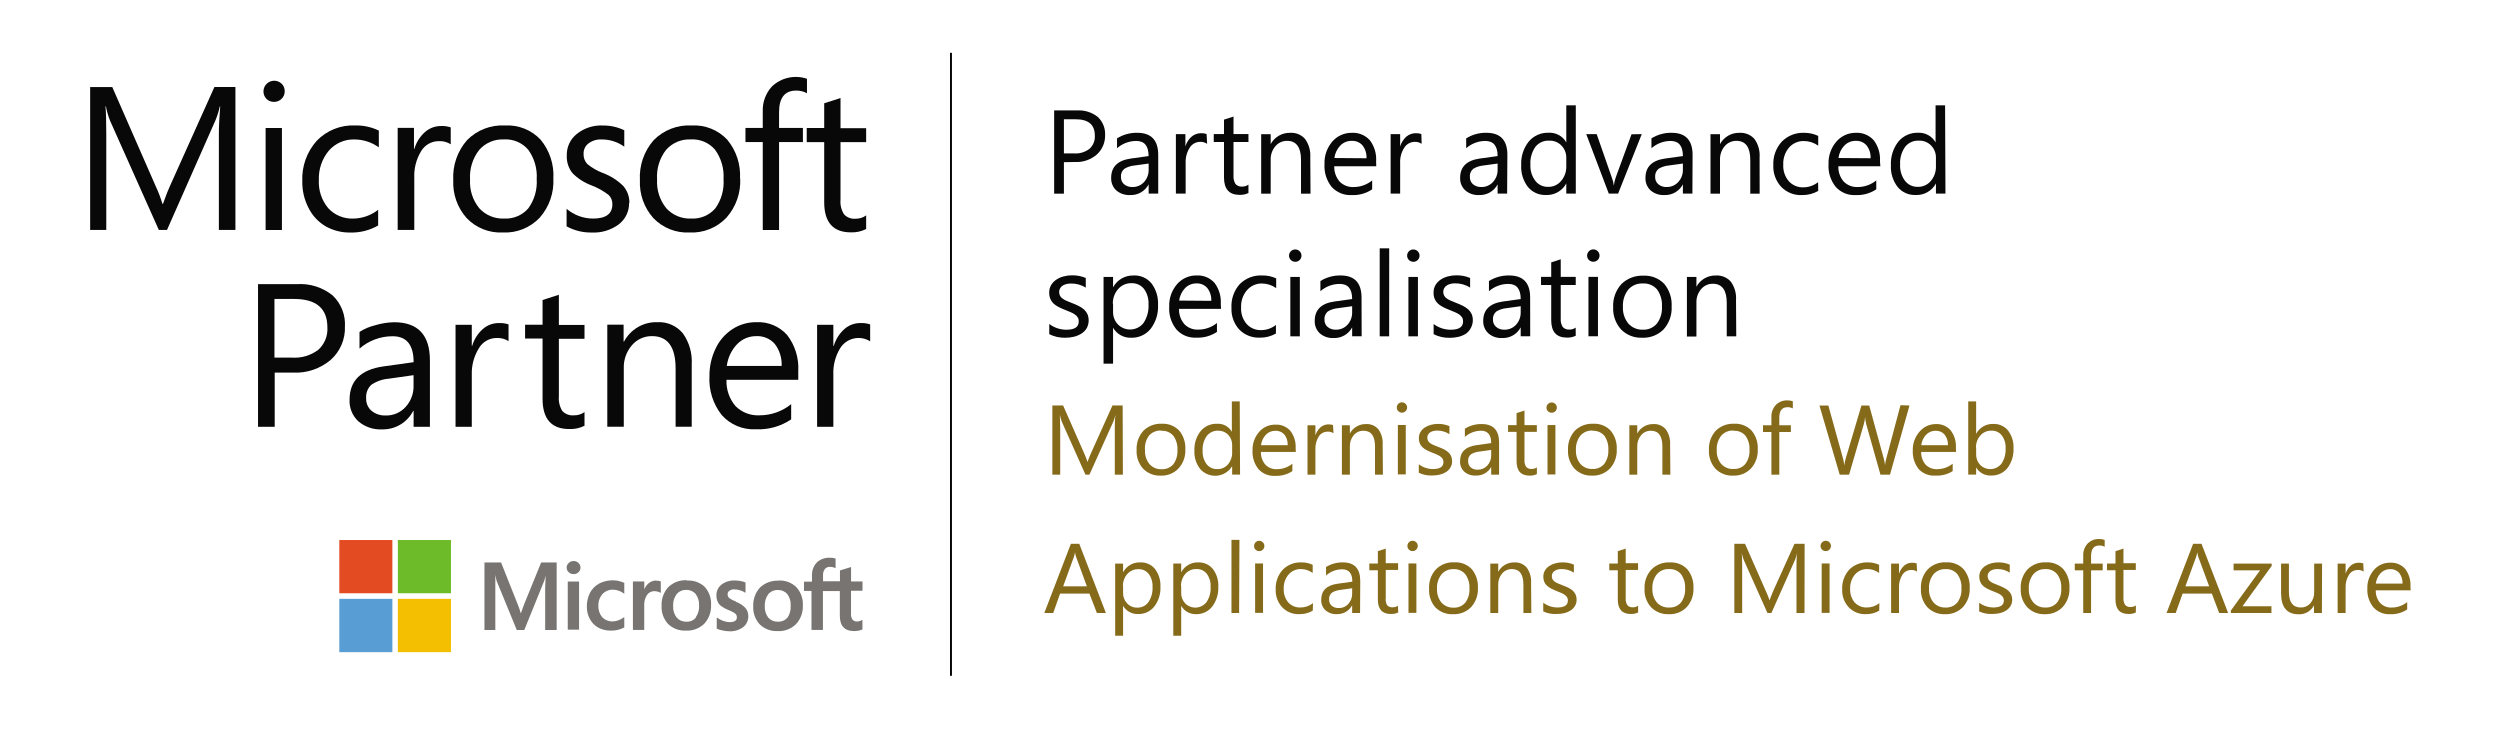 <svg xmlns="http://www.w3.org/2000/svg" width="514" height="150" viewBox="0 0 514 150" fill="none"><path d="M48.428 47.28H45V27.546C45 25.997 45.089 24.092 45.279 21.857H45.203C44.987 22.829 44.69 23.781 44.314 24.702L34.333 47.28H32.657L22.65 24.867C22.258 23.896 21.965 22.887 21.774 21.857H21.685C21.8 23.026 21.85 24.943 21.85 27.597V47.28H18.536V17.895H23.082L32.06 38.391C32.591 39.529 33.037 40.704 33.393 41.908H33.508C34.193 40.016 34.663 38.81 34.917 38.302L44.085 17.883H48.403V47.28" fill="#080808"></path><path d="M57.964 47.288H54.611V26.31H57.964V47.288ZM58.535 18.793C58.539 19.081 58.482 19.366 58.368 19.631C58.255 19.896 58.086 20.133 57.875 20.329C57.671 20.531 57.429 20.69 57.163 20.797C56.897 20.904 56.612 20.956 56.326 20.951C55.747 20.957 55.19 20.733 54.776 20.329C54.379 19.911 54.16 19.355 54.167 18.778C54.174 18.202 54.406 17.651 54.814 17.243C55.222 16.835 55.773 16.603 56.35 16.596C56.926 16.589 57.483 16.808 57.9 17.205C58.105 17.404 58.267 17.644 58.377 17.908C58.486 18.172 58.54 18.456 58.535 18.742" fill="#080808"></path><path d="M77.786 46.336C76.046 47.349 74.059 47.859 72.046 47.809C70.271 47.842 68.518 47.404 66.967 46.539C65.44 45.642 64.209 44.318 63.424 42.73C62.558 41.051 62.122 39.184 62.154 37.295C62.009 34.228 63.077 31.226 65.126 28.939C66.145 27.883 67.378 27.055 68.742 26.512C70.106 25.969 71.57 25.723 73.037 25.79C74.714 25.759 76.374 26.12 77.888 26.844V30.298C76.427 29.245 74.672 28.677 72.872 28.673C71.874 28.642 70.881 28.835 69.968 29.237C69.054 29.639 68.241 30.24 67.589 30.996C66.197 32.681 65.473 34.819 65.557 37.003C65.443 39.112 66.133 41.186 67.487 42.806C68.144 43.517 68.948 44.076 69.843 44.444C70.737 44.813 71.702 44.982 72.668 44.939C74.513 44.908 76.297 44.275 77.748 43.136V46.336" fill="#080808"></path><path d="M92.721 29.694C91.97 29.199 91.079 28.963 90.181 29.021C89.447 29.023 88.727 29.218 88.092 29.585C87.457 29.953 86.929 30.481 86.562 31.116C85.572 32.76 85.091 34.66 85.178 36.577V47.269H81.762V26.291H85.115V30.609H85.191C85.577 29.29 86.32 28.104 87.337 27.18C88.249 26.358 89.436 25.905 90.664 25.91C91.344 25.879 92.024 25.974 92.67 26.189V29.682" fill="#080808"></path><path d="M110.346 36.831C110.488 34.669 109.868 32.525 108.593 30.773C107.981 30.06 107.212 29.499 106.346 29.133C105.48 28.767 104.541 28.607 103.603 28.666C102.648 28.62 101.696 28.79 100.816 29.164C99.937 29.538 99.153 30.105 98.523 30.824C97.17 32.556 96.501 34.726 96.644 36.919C96.514 39.051 97.189 41.154 98.536 42.812C99.176 43.516 99.962 44.071 100.84 44.437C101.718 44.804 102.665 44.973 103.616 44.932C104.554 44.991 105.494 44.832 106.362 44.469C107.23 44.106 108.002 43.547 108.619 42.837C109.879 41.098 110.49 38.973 110.346 36.831ZM113.774 36.716C113.921 39.659 112.914 42.543 110.968 44.754C109.993 45.781 108.807 46.585 107.492 47.111C106.177 47.637 104.763 47.873 103.349 47.802C101.975 47.865 100.604 47.633 99.328 47.123C98.051 46.613 96.898 45.835 95.946 44.843C94.043 42.705 93.054 39.906 93.19 37.047C93.02 34.039 94.037 31.084 96.022 28.818C97.035 27.786 98.258 26.983 99.607 26.462C100.956 25.941 102.4 25.714 103.844 25.796C105.201 25.721 106.557 25.944 107.818 26.448C109.079 26.953 110.215 27.727 111.146 28.716C113.001 30.955 113.941 33.813 113.774 36.716Z" fill="#080808"></path><path d="M129.343 41.675C129.365 42.526 129.187 43.371 128.823 44.14C128.459 44.91 127.92 45.584 127.248 46.107C125.644 47.306 123.673 47.907 121.673 47.808C119.865 47.844 118.079 47.406 116.492 46.538V42.932C118.009 44.223 119.935 44.934 121.927 44.938C124.581 44.938 125.902 43.961 125.902 42.005C125.916 41.647 125.855 41.29 125.721 40.957C125.588 40.624 125.385 40.324 125.127 40.075C124.051 39.253 122.862 38.59 121.597 38.107C120.117 37.561 118.777 36.694 117.673 35.567C116.873 34.536 116.467 33.252 116.53 31.948C116.507 31.104 116.681 30.267 117.039 29.502C117.396 28.737 117.926 28.066 118.587 27.542C120.084 26.34 121.965 25.721 123.883 25.802C125.428 25.776 126.959 26.111 128.352 26.78V30.157C126.99 29.173 125.347 28.652 123.667 28.672C122.71 28.623 121.767 28.91 121 29.484C120.674 29.729 120.412 30.048 120.235 30.414C120.058 30.781 119.972 31.185 119.984 31.592C119.961 31.984 120.017 32.376 120.15 32.745C120.283 33.114 120.49 33.452 120.759 33.738C121.716 34.516 122.792 35.133 123.946 35.567C125.517 36.148 126.945 37.057 128.137 38.234C128.98 39.204 129.433 40.453 129.406 41.738" fill="#080808"></path><path d="M148.758 36.831C148.901 34.669 148.281 32.525 147.006 30.773C146.394 30.06 145.624 29.499 144.758 29.133C143.892 28.767 142.954 28.607 142.015 28.666C141.061 28.62 140.108 28.79 139.229 29.164C138.35 29.538 137.566 30.105 136.936 30.824C135.596 32.562 134.941 34.731 135.095 36.919C134.97 39.051 135.645 41.152 136.987 42.812C137.626 43.516 138.413 44.071 139.291 44.437C140.168 44.804 141.116 44.973 142.066 44.932C143.005 44.991 143.945 44.832 144.813 44.469C145.68 44.106 146.453 43.547 147.069 42.837C148.316 41.093 148.914 38.968 148.758 36.831ZM152.187 36.716C152.327 39.662 151.311 42.547 149.355 44.754C148.38 45.781 147.194 46.585 145.879 47.111C144.564 47.637 143.151 47.873 141.736 47.802C140.363 47.865 138.992 47.633 137.715 47.123C136.438 46.613 135.285 45.835 134.333 44.843C132.426 42.707 131.432 39.907 131.565 37.047C131.395 34.039 132.412 31.084 134.396 28.818C135.41 27.786 136.632 26.983 137.981 26.462C139.33 25.941 140.775 25.714 142.219 25.796C143.575 25.721 144.931 25.944 146.193 26.448C147.454 26.953 148.59 27.727 149.52 28.716C151.376 30.955 152.315 33.813 152.149 36.716" fill="#080808"></path><path d="M165.915 19.17C165.234 18.798 164.468 18.61 163.692 18.624C161.348 18.624 160.175 20.106 160.175 23.069V26.307H165.077V29.215H160.175V47.284H156.823V29.215H153.267V26.307H156.823V22.865C156.761 20.992 157.436 19.169 158.702 17.786C159.644 16.886 160.814 16.262 162.086 15.983C163.358 15.703 164.682 15.777 165.915 16.199V19.221" fill="#080808"></path><path d="M178.08 47.088C177.11 47.581 176.03 47.817 174.943 47.773C171.286 47.773 169.457 45.708 169.457 41.577V29.221H165.864V26.313H169.457V21.234L172.81 20.154V26.364H178.08V29.221H172.81V41.069C172.713 42.12 172.968 43.174 173.534 44.065C173.835 44.39 174.207 44.64 174.622 44.796C175.036 44.953 175.48 45.011 175.921 44.967C176.697 44.984 177.456 44.742 178.08 44.281V47.151" fill="#080808"></path><path d="M67.311 67.305C67.311 63.42 65.025 61.464 60.454 61.464H56.428V73.528H60.022C61.959 73.661 63.879 73.093 65.431 71.928C66.073 71.349 66.576 70.632 66.901 69.832C67.227 69.031 67.367 68.168 67.311 67.305ZM70.917 67.128C70.966 68.418 70.728 69.704 70.221 70.891C69.713 72.079 68.95 73.14 67.984 73.998C65.839 75.807 63.092 76.741 60.289 76.613H56.479V87.75H53.05V58.417H61.101C63.73 58.254 66.324 59.078 68.377 60.728C69.248 61.554 69.926 62.561 70.365 63.677C70.804 64.794 70.992 65.994 70.917 67.191" fill="#080808"></path><path d="M85.038 77.132L79.959 77.856C78.657 77.952 77.404 78.39 76.327 79.126C75.953 79.485 75.665 79.924 75.484 80.41C75.304 80.896 75.236 81.416 75.286 81.933C75.267 82.413 75.358 82.891 75.551 83.332C75.745 83.772 76.036 84.162 76.403 84.472C77.217 85.128 78.242 85.466 79.286 85.425C80.059 85.447 80.827 85.301 81.538 84.996C82.248 84.691 82.884 84.235 83.4 83.659C84.497 82.46 85.08 80.878 85.026 79.253V77.132H85.038ZM88.378 87.748H85.038V84.472H84.962C84.357 85.649 83.432 86.632 82.293 87.306C81.153 87.98 79.847 88.318 78.524 88.282C76.76 88.367 75.03 87.776 73.686 86.631C73.077 86.068 72.599 85.378 72.285 84.61C71.971 83.842 71.83 83.015 71.87 82.186C71.87 78.292 74.168 76.011 78.765 75.342L85.038 74.466C85.038 70.91 83.603 69.132 80.734 69.132C78.228 69.123 75.804 70.026 73.915 71.672V68.244C74.875 67.618 75.936 67.163 77.051 66.898C78.335 66.498 79.668 66.28 81.013 66.25C85.94 66.25 88.391 68.879 88.391 74.11V87.748" fill="#080808"></path><path d="M104.619 70.177C103.87 69.677 102.978 69.436 102.079 69.491C101.344 69.495 100.623 69.692 99.988 70.062C99.353 70.432 98.826 70.962 98.46 71.599C97.444 73.234 96.935 75.135 97 77.059V87.751H93.66V66.773H97V71.116H97.076C97.462 69.798 98.205 68.612 99.222 67.688C100.135 66.866 101.321 66.413 102.549 66.418C103.229 66.387 103.91 66.481 104.555 66.697V70.189" fill="#080808"></path><path d="M120.174 87.537C119.199 88.028 118.115 88.26 117.025 88.21C113.384 88.21 111.56 86.148 111.552 82.026V69.607H107.958V66.762H111.552V61.683L114.904 60.603V66.813H120.174V69.657H114.904V81.505C114.813 82.555 115.062 83.605 115.615 84.502C115.921 84.823 116.296 85.07 116.712 85.225C117.128 85.379 117.574 85.436 118.015 85.391C118.789 85.412 119.549 85.175 120.174 84.718V87.588" fill="#080808"></path><path d="M142.219 87.736H138.905V75.774C138.905 71.33 137.288 69.108 134.054 69.108C133.268 69.096 132.489 69.258 131.773 69.583C131.058 69.908 130.423 70.387 129.914 70.987C128.774 72.315 128.18 74.025 128.251 75.774V87.736H124.86V66.758H128.213V70.238H128.289C128.946 68.996 129.938 67.962 131.152 67.255C132.366 66.548 133.754 66.196 135.159 66.238C136.156 66.184 137.152 66.367 138.065 66.771C138.979 67.174 139.784 67.788 140.416 68.561C141.721 70.412 142.356 72.651 142.219 74.911V87.736Z" fill="#080808"></path><path d="M160.707 75.242C160.782 73.619 160.288 72.02 159.31 70.722C158.837 70.184 158.249 69.76 157.589 69.481C156.93 69.202 156.216 69.075 155.501 69.109C154.756 69.102 154.017 69.248 153.331 69.538C152.645 69.829 152.027 70.257 151.514 70.798C150.364 72.02 149.634 73.577 149.431 75.242H160.733H160.707ZM164.161 78.087H149.368C149.28 80.066 149.947 82.004 151.234 83.509C151.882 84.152 152.657 84.652 153.51 84.976C154.364 85.3 155.276 85.44 156.187 85.388C158.545 85.389 160.832 84.578 162.663 83.09V86.227C160.52 87.671 157.968 88.384 155.387 88.258C154.079 88.328 152.772 88.103 151.564 87.599C150.355 87.096 149.274 86.327 148.403 85.35C146.604 83.08 145.7 80.229 145.863 77.338C145.842 75.369 146.276 73.422 147.133 71.649C147.893 70.022 149.094 68.64 150.599 67.661C152.059 66.718 153.763 66.224 155.501 66.239C156.69 66.178 157.879 66.384 158.978 66.844C160.077 67.303 161.058 68.003 161.85 68.893C163.476 71.016 164.283 73.653 164.123 76.322V78.087" fill="#080808"></path><path d="M178.905 70.177C178.407 69.862 177.852 69.649 177.271 69.55C176.691 69.452 176.097 69.469 175.523 69.601C174.949 69.733 174.407 69.978 173.928 70.321C173.449 70.664 173.043 71.098 172.734 71.599C171.739 73.241 171.253 75.141 171.337 77.059V87.751H167.997V66.773H171.337V71.116H171.426C171.807 69.796 172.55 68.608 173.572 67.688C174.483 66.864 175.67 66.41 176.899 66.418C177.579 66.387 178.259 66.481 178.905 66.697V70.189" fill="#080808"></path><path d="M107.731 124.319L107.084 126.123C106.915 125.515 106.711 124.917 106.474 124.332L103.02 115.646H99.605V129.526H101.839V120.967C101.839 120.446 101.839 119.812 101.839 119.088C101.839 118.719 101.839 118.427 101.839 118.199C101.9 118.592 101.981 118.982 102.081 119.367L106.246 129.526H107.795L111.909 119.367C112.024 119.009 112.117 118.644 112.189 118.275C112.189 119.291 112.087 120.205 112.087 120.815V129.526H114.449V115.646H111.262L107.731 124.319Z" fill="#777471"></path><path d="M116.731 129.458H119.055V121.992V119.566H116.731V124.43V129.458Z" fill="#777471"></path><path d="M117.927 115.346C117.558 115.342 117.202 115.484 116.936 115.74C116.799 115.859 116.689 116.006 116.613 116.171C116.538 116.337 116.499 116.516 116.499 116.698C116.499 116.88 116.538 117.06 116.613 117.225C116.689 117.391 116.799 117.538 116.936 117.657C117.209 117.909 117.568 118.045 117.939 118.038C118.307 118.046 118.663 117.909 118.93 117.657C119.063 117.537 119.169 117.39 119.241 117.226C119.314 117.062 119.35 116.884 119.349 116.705C119.352 116.526 119.317 116.349 119.247 116.185C119.177 116.021 119.073 115.874 118.943 115.752C118.811 115.621 118.655 115.517 118.482 115.447C118.31 115.377 118.125 115.343 117.939 115.346" fill="#777471"></path><path d="M127.273 119.456C125.881 119.155 124.427 119.343 123.158 119.99C122.365 120.43 121.716 121.092 121.292 121.894C120.857 122.779 120.64 123.754 120.657 124.739C120.645 125.625 120.859 126.499 121.279 127.279C121.672 128.021 122.272 128.634 123.006 129.044C123.788 129.457 124.661 129.667 125.546 129.653C126.521 129.685 127.489 129.461 128.352 129.006V126.872L128.25 126.948C127.903 127.199 127.523 127.4 127.12 127.545C126.762 127.677 126.384 127.75 126.003 127.761C125.601 127.778 125.201 127.712 124.827 127.565C124.453 127.419 124.114 127.196 123.831 126.91C123.268 126.257 122.982 125.41 123.031 124.548C122.987 123.666 123.287 122.801 123.869 122.136C124.146 121.839 124.483 121.606 124.858 121.45C125.232 121.295 125.636 121.221 126.041 121.234C126.84 121.254 127.613 121.525 128.25 122.009L128.352 122.085V119.837C128.01 119.67 127.647 119.55 127.273 119.482" fill="#777471"></path><path d="M134.917 119.354C134.35 119.349 133.801 119.547 133.367 119.912C132.966 120.254 132.656 120.691 132.466 121.182V119.544H130.129V129.512H132.453V124.433C132.419 123.688 132.619 122.951 133.025 122.325C133.19 122.08 133.413 121.88 133.675 121.743C133.936 121.606 134.228 121.535 134.523 121.538C134.759 121.543 134.994 121.577 135.221 121.639C135.414 121.681 135.599 121.754 135.767 121.855L135.856 121.931V119.531C135.565 119.422 135.253 119.375 134.942 119.392" fill="#777471"></path><path d="M143.057 126.991C142.821 127.272 142.523 127.493 142.185 127.637C141.847 127.78 141.48 127.842 141.114 127.816C140.74 127.83 140.367 127.761 140.022 127.614C139.677 127.467 139.37 127.245 139.121 126.965C138.601 126.287 138.344 125.444 138.397 124.591C138.34 123.718 138.596 122.853 139.121 122.152C139.36 121.866 139.662 121.639 140.003 121.489C140.345 121.34 140.716 121.271 141.089 121.289C141.452 121.27 141.815 121.335 142.15 121.478C142.484 121.621 142.781 121.839 143.019 122.114C143.52 122.787 143.771 123.613 143.73 124.451C143.789 125.324 143.552 126.192 143.057 126.914V126.991ZM141.216 119.295C140.518 119.256 139.82 119.36 139.164 119.603C138.509 119.845 137.91 120.22 137.406 120.705C136.929 121.228 136.561 121.841 136.323 122.509C136.086 123.176 135.983 123.883 136.022 124.591C135.988 125.267 136.089 125.944 136.321 126.581C136.552 127.217 136.908 127.801 137.368 128.299C137.85 128.759 138.421 129.117 139.045 129.35C139.669 129.584 140.334 129.688 141 129.657C141.7 129.694 142.399 129.585 143.055 129.338C143.71 129.091 144.308 128.711 144.81 128.222C145.753 127.183 146.25 125.815 146.194 124.413C146.277 123.054 145.821 121.717 144.924 120.692C144.434 120.222 143.851 119.862 143.211 119.634C142.572 119.407 141.892 119.317 141.216 119.372" fill="#777471"></path><path d="M151.273 123.647C150.776 123.481 150.309 123.237 149.889 122.923C149.789 122.824 149.711 122.705 149.661 122.573C149.61 122.442 149.589 122.301 149.597 122.161C149.595 122.023 149.628 121.887 149.692 121.765C149.756 121.643 149.85 121.539 149.965 121.463C150.253 121.256 150.602 121.153 150.956 121.171C151.361 121.172 151.764 121.236 152.149 121.361C152.52 121.465 152.872 121.628 153.191 121.844H153.279V119.748C152.94 119.612 152.587 119.514 152.225 119.456C151.844 119.384 151.458 119.346 151.07 119.342C150.094 119.299 149.134 119.595 148.352 120.18C148.016 120.438 147.746 120.771 147.563 121.152C147.38 121.534 147.289 121.954 147.298 122.377C147.282 122.812 147.36 123.245 147.527 123.647C147.675 124.012 147.915 124.331 148.225 124.574C148.663 124.901 149.141 125.17 149.648 125.374C150.058 125.531 150.457 125.718 150.841 125.932C151.045 126.036 151.223 126.183 151.362 126.364C151.462 126.533 151.511 126.727 151.502 126.923C151.502 127.583 151.006 127.913 149.991 127.913C149.557 127.898 149.129 127.817 148.721 127.672C148.265 127.515 147.837 127.288 147.451 126.999H147.362V129.259C147.77 129.433 148.196 129.56 148.632 129.64C149.049 129.731 149.475 129.782 149.902 129.793C150.926 129.85 151.939 129.554 152.771 128.955C153.115 128.691 153.391 128.35 153.579 127.959C153.766 127.569 153.859 127.14 153.851 126.707C153.87 126.088 153.663 125.482 153.267 125.005C152.724 124.434 152.054 123.999 151.311 123.736" fill="#777471"></path><path d="M161.889 126.984C161.652 127.264 161.352 127.484 161.015 127.627C160.678 127.77 160.311 127.833 159.946 127.809C159.573 127.827 159.201 127.762 158.857 127.619C158.512 127.476 158.203 127.259 157.952 126.984C157.442 126.301 157.19 125.46 157.241 124.609C157.192 123.739 157.443 122.879 157.952 122.171C158.195 121.886 158.5 121.66 158.843 121.511C159.186 121.361 159.559 121.292 159.933 121.308C160.296 121.292 160.658 121.358 160.992 121.501C161.326 121.644 161.624 121.86 161.863 122.133C162.377 122.828 162.624 123.684 162.562 124.546C162.624 125.418 162.391 126.285 161.901 127.009L161.889 126.984ZM160.06 119.39C159.363 119.356 158.666 119.464 158.011 119.706C157.357 119.948 156.758 120.32 156.25 120.8C155.776 121.325 155.409 121.938 155.172 122.605C154.934 123.272 154.83 123.979 154.866 124.686C154.834 125.363 154.937 126.04 155.171 126.677C155.404 127.314 155.763 127.897 156.225 128.393C156.707 128.854 157.277 129.212 157.902 129.445C158.526 129.679 159.191 129.783 159.857 129.752C160.557 129.794 161.258 129.688 161.915 129.441C162.571 129.194 163.168 128.811 163.666 128.317C164.618 127.283 165.12 125.912 165.063 124.508C165.147 123.149 164.69 121.812 163.793 120.787C163.309 120.293 162.723 119.911 162.076 119.665C161.43 119.42 160.737 119.317 160.047 119.365" fill="#777471"></path><path d="M177.33 121.458V119.553H174.98V116.607H174.904L172.695 117.28V119.515H169.215V118.245C169.194 117.789 169.333 117.339 169.609 116.975C169.74 116.824 169.905 116.707 170.091 116.632C170.276 116.556 170.476 116.526 170.676 116.543C171.03 116.549 171.381 116.626 171.704 116.772H171.793V114.829C171.381 114.706 170.953 114.651 170.523 114.664C169.878 114.653 169.24 114.806 168.669 115.108C168.128 115.394 167.685 115.837 167.399 116.378C167.088 116.941 166.931 117.576 166.942 118.22V119.591H165.304V121.496H166.841V129.521H169.19V121.521H172.669V126.601C172.669 128.696 173.66 129.75 175.603 129.75C175.935 129.746 176.267 129.712 176.593 129.648C176.846 129.608 177.09 129.526 177.317 129.407V127.489H177.215C177.072 127.584 176.913 127.653 176.745 127.693C176.599 127.746 176.444 127.776 176.288 127.781C176.104 127.797 175.919 127.772 175.746 127.708C175.573 127.644 175.416 127.544 175.285 127.413C175.035 127.04 174.922 126.591 174.968 126.143V121.458H177.317" fill="#777471"></path><path d="M80.671 121.975H69.763V111.029H80.671V121.975Z" fill="#E34C22"></path><path d="M92.722 121.975H81.801V111.029H92.722V121.975Z" fill="#6DBB29"></path><path d="M80.671 134.084H69.763V123.125H80.671V134.084Z" fill="#599DD5"></path><path d="M92.722 134.084H81.801V123.125H92.722V134.084Z" fill="#F3BF00"></path><path d="M195.717 10.859H195.324V138.948H195.717V10.859Z" fill="black"></path><path d="M218.74 33.345V39.821H216.733V22.703H221.444C222.978 22.608 224.493 23.083 225.698 24.037C226.215 24.521 226.618 25.114 226.88 25.773C227.141 26.431 227.253 27.139 227.209 27.846C227.22 28.581 227.076 29.309 226.784 29.983C226.493 30.657 226.062 31.262 225.52 31.757C224.273 32.843 222.651 33.398 221 33.306L218.74 33.345ZM218.74 24.519V31.541H220.847C221.982 31.62 223.107 31.282 224.009 30.589C224.378 30.251 224.668 29.836 224.857 29.372C225.046 28.909 225.129 28.409 225.101 27.91C225.101 25.649 223.832 24.519 221.089 24.519H218.74Z" fill="#080808"></path><path d="M238.13 39.81H236.162V37.905C235.801 38.595 235.251 39.168 234.577 39.557C233.902 39.946 233.13 40.135 232.352 40.102C231.305 40.16 230.277 39.809 229.483 39.124C229.141 38.798 228.873 38.403 228.696 37.965C228.519 37.527 228.436 37.056 228.454 36.585C228.454 34.299 229.8 32.978 232.492 32.597L236.149 32.089C236.149 30.007 235.311 28.978 233.61 28.978C232.155 28.984 230.753 29.517 229.66 30.477V28.445C230.906 27.672 232.348 27.276 233.813 27.302C236.691 27.302 238.13 28.822 238.13 31.861V39.81ZM236.162 33.626L233.216 34.032C232.492 34.099 231.793 34.329 231.172 34.705C230.921 34.91 230.725 35.174 230.603 35.473C230.481 35.773 230.437 36.098 230.473 36.419C230.466 36.694 230.519 36.968 230.628 37.22C230.738 37.472 230.902 37.698 231.108 37.88C231.587 38.271 232.192 38.474 232.81 38.451C233.262 38.464 233.712 38.379 234.129 38.201C234.545 38.024 234.918 37.758 235.222 37.423C235.849 36.727 236.185 35.819 236.162 34.883V33.626Z" fill="#080808"></path><path d="M248.187 29.571C247.751 29.274 247.228 29.131 246.702 29.164C246.281 29.174 245.869 29.288 245.503 29.497C245.138 29.705 244.829 30.001 244.606 30.358C244 31.316 243.707 32.439 243.768 33.571V39.806H241.762V27.577H243.718V30.117C243.937 29.335 244.378 28.634 244.987 28.098C245.521 27.639 246.201 27.387 246.905 27.387C247.301 27.367 247.698 27.423 248.073 27.552L248.187 29.571Z" fill="#080808"></path><path d="M256.682 39.684C256.113 39.96 255.485 40.091 254.853 40.065C252.72 40.065 251.653 38.871 251.653 36.483V29.195H249.545V27.569H251.653V24.598L253.609 23.963V27.569H256.682V29.195H253.609V36.077C253.555 36.695 253.702 37.314 254.028 37.842C254.204 38.028 254.42 38.172 254.66 38.262C254.9 38.352 255.157 38.387 255.412 38.363C255.868 38.37 256.315 38.227 256.682 37.956V39.684Z" fill="#080808"></path><path d="M269.444 39.817H267.488V32.846C267.488 30.306 266.536 28.96 264.644 28.96C264.183 28.951 263.725 29.045 263.305 29.236C262.885 29.427 262.514 29.711 262.218 30.065C261.559 30.838 261.215 31.831 261.253 32.846V39.817H259.298V27.589H261.253V29.62C261.644 28.903 262.226 28.307 262.934 27.899C263.642 27.491 264.449 27.287 265.266 27.309C265.84 27.27 266.414 27.365 266.945 27.585C267.476 27.805 267.949 28.146 268.326 28.579C269.107 29.666 269.484 30.991 269.393 32.325L269.444 39.817Z" fill="#080808"></path><path d="M282.957 34.19H274.322C274.284 35.341 274.678 36.465 275.427 37.34C275.802 37.717 276.253 38.011 276.749 38.204C277.246 38.396 277.777 38.483 278.309 38.457C279.698 38.456 281.043 37.976 282.119 37.098V38.927C280.865 39.769 279.373 40.183 277.865 40.108C277.104 40.146 276.344 40.016 275.639 39.726C274.934 39.436 274.302 38.994 273.789 38.432C272.735 37.106 272.21 35.436 272.316 33.746C272.245 32.048 272.821 30.387 273.928 29.098C274.425 28.524 275.042 28.066 275.735 27.757C276.429 27.447 277.182 27.294 277.941 27.308C278.638 27.269 279.334 27.389 279.978 27.657C280.623 27.925 281.198 28.335 281.662 28.857C282.584 30.095 283.035 31.621 282.931 33.162L282.957 34.19ZM280.95 32.54C281.005 31.59 280.717 30.653 280.138 29.898C279.862 29.582 279.517 29.332 279.129 29.169C278.742 29.007 278.322 28.934 277.903 28.959C277.462 28.951 277.025 29.036 276.618 29.206C276.212 29.377 275.845 29.63 275.541 29.949C274.886 30.649 274.468 31.538 274.347 32.489L280.95 32.54Z" fill="#080808"></path><path d="M292.29 29.571C291.858 29.276 291.34 29.133 290.817 29.164C290.396 29.174 289.985 29.288 289.619 29.497C289.253 29.705 288.945 30.001 288.722 30.358C288.105 31.312 287.807 32.437 287.871 33.571V39.806H285.916V27.577H287.871V30.117C288.096 29.338 288.536 28.638 289.141 28.098C289.675 27.639 290.355 27.387 291.058 27.387C291.455 27.367 291.851 27.423 292.227 27.552L292.29 29.571Z" fill="#080808"></path><path d="M309.865 39.81H307.909V37.905C307.548 38.595 306.998 39.168 306.324 39.557C305.649 39.946 304.878 40.135 304.1 40.102C303.056 40.162 302.031 39.811 301.243 39.124C300.897 38.8 300.625 38.406 300.446 37.968C300.266 37.529 300.183 37.058 300.201 36.584C300.201 34.299 301.547 32.978 304.239 32.597L307.909 32.089C307.909 30.007 307.058 28.978 305.37 28.978C303.924 28.99 302.531 29.522 301.446 30.477V28.445C302.691 27.672 304.133 27.276 305.598 27.302C308.485 27.302 309.924 28.822 309.916 31.861L309.865 39.81ZM307.909 33.626L304.951 34.032C304.227 34.099 303.528 34.329 302.906 34.705C302.655 34.91 302.46 35.174 302.338 35.473C302.216 35.773 302.171 36.098 302.208 36.419C302.2 36.694 302.253 36.968 302.363 37.22C302.473 37.472 302.636 37.698 302.843 37.88C303.321 38.271 303.926 38.474 304.544 38.451C304.997 38.464 305.447 38.379 305.863 38.201C306.28 38.024 306.653 37.758 306.957 37.423C307.593 36.732 307.934 35.821 307.909 34.883V33.626Z" fill="#080808"></path><path d="M323.984 39.8H322.029V37.718C321.624 38.47 321.015 39.093 320.271 39.513C319.527 39.933 318.679 40.134 317.826 40.092C317.126 40.117 316.431 39.982 315.792 39.695C315.154 39.409 314.59 38.98 314.143 38.442C313.163 37.165 312.672 35.579 312.759 33.972C312.669 32.222 313.215 30.5 314.295 29.121C314.789 28.527 315.412 28.054 316.116 27.737C316.82 27.42 317.587 27.268 318.359 27.292C319.095 27.244 319.83 27.405 320.479 27.755C321.128 28.105 321.665 28.632 322.029 29.273V21.654H323.984V39.8ZM322.029 34.276V32.473C322.042 32.005 321.962 31.539 321.792 31.103C321.621 30.667 321.365 30.269 321.038 29.934C320.713 29.592 320.317 29.325 319.879 29.149C319.441 28.974 318.97 28.895 318.499 28.918C317.962 28.89 317.426 28.99 316.935 29.211C316.445 29.432 316.014 29.767 315.68 30.188C314.938 31.248 314.576 32.528 314.651 33.819C314.58 35.01 314.931 36.188 315.641 37.146C315.948 37.554 316.348 37.882 316.807 38.103C317.267 38.324 317.773 38.431 318.283 38.416C318.786 38.433 319.286 38.335 319.745 38.131C320.205 37.926 320.612 37.62 320.937 37.235C321.654 36.418 322.043 35.364 322.029 34.276Z" fill="#080808"></path><path d="M337.546 27.574L332.683 39.803H330.765L326.13 27.574H328.276L331.375 36.463C331.589 37.01 331.734 37.582 331.807 38.165C331.872 37.598 332 37.04 332.188 36.501L335.438 27.612L337.546 27.574Z" fill="#080808"></path><path d="M347.957 39.81H346.002V37.905C345.641 38.595 345.091 39.168 344.416 39.557C343.742 39.946 342.97 40.135 342.192 40.102C341.149 40.162 340.123 39.811 339.335 39.124C338.994 38.798 338.726 38.403 338.548 37.965C338.371 37.527 338.289 37.056 338.307 36.584C338.307 34.299 339.653 32.978 342.332 32.597L346.002 32.089C346.002 30.007 345.164 28.978 343.462 28.978C342.016 28.988 340.623 29.52 339.538 30.477V28.445C340.784 27.672 342.225 27.276 343.691 27.302C346.561 27.302 347.995 28.822 347.995 31.861L347.957 39.81ZM346.002 33.626L343.056 34.032C342.328 34.097 341.624 34.328 340.999 34.705C340.751 34.912 340.557 35.176 340.435 35.475C340.314 35.774 340.267 36.098 340.3 36.419C340.293 36.696 340.347 36.97 340.459 37.223C340.571 37.476 340.738 37.7 340.948 37.88C341.422 38.28 342.03 38.484 342.649 38.451C343.1 38.462 343.547 38.376 343.962 38.199C344.376 38.021 344.747 37.756 345.049 37.423C345.685 36.732 346.027 35.821 346.002 34.883V33.626Z" fill="#080808"></path><path d="M361.786 39.816H359.856V32.844C359.856 30.304 358.916 28.958 357.024 28.958C356.561 28.95 356.102 29.044 355.68 29.235C355.259 29.426 354.885 29.709 354.586 30.063C353.936 30.841 353.597 31.831 353.634 32.844V39.816H351.678V27.587H353.634V29.619C354.025 28.901 354.606 28.305 355.314 27.897C356.022 27.489 356.83 27.285 357.646 27.308C358.221 27.273 358.797 27.37 359.329 27.59C359.861 27.809 360.337 28.147 360.719 28.577C361.495 29.666 361.868 30.99 361.773 32.324L361.786 39.816Z" fill="#080808"></path><path d="M373.825 39.256C372.81 39.838 371.655 40.133 370.485 40.107C369.691 40.147 368.898 40.016 368.16 39.722C367.421 39.428 366.755 38.979 366.206 38.405C365.66 37.81 365.236 37.114 364.96 36.356C364.683 35.598 364.558 34.792 364.593 33.986C364.507 32.205 365.128 30.462 366.32 29.135C366.918 28.522 367.639 28.042 368.436 27.727C369.232 27.412 370.086 27.269 370.942 27.307C371.939 27.295 372.925 27.512 373.825 27.942V29.948C372.973 29.337 371.952 29.004 370.904 28.996C370.325 28.979 369.75 29.09 369.219 29.32C368.688 29.551 368.214 29.895 367.831 30.329C367 31.312 366.574 32.574 366.637 33.859C366.57 35.092 366.974 36.304 367.767 37.25C368.148 37.669 368.615 38.001 369.138 38.22C369.66 38.439 370.224 38.542 370.79 38.519C371.884 38.51 372.943 38.134 373.799 37.453L373.825 39.256Z" fill="#080808"></path><path d="M386.6 34.188H377.965C377.921 35.34 378.316 36.466 379.07 37.338C379.446 37.715 379.897 38.01 380.393 38.202C380.89 38.395 381.421 38.481 381.953 38.455C383.341 38.452 384.686 37.972 385.762 37.096V38.925C384.503 39.765 383.008 40.179 381.496 40.106C380.736 40.149 379.977 40.02 379.273 39.73C378.57 39.44 377.941 38.996 377.432 38.43C376.368 37.109 375.838 35.437 375.946 33.744C375.879 32.045 376.46 30.383 377.572 29.096C378.069 28.522 378.686 28.064 379.379 27.755C380.072 27.445 380.825 27.292 381.585 27.306C382.273 27.273 382.96 27.396 383.595 27.664C384.231 27.932 384.797 28.339 385.254 28.855C386.176 30.093 386.626 31.62 386.524 33.16L386.6 34.188ZM384.594 32.538C384.645 31.587 384.352 30.649 383.769 29.896C383.492 29.58 383.147 29.331 382.76 29.168C382.373 29.005 381.953 28.933 381.534 28.957C381.095 28.95 380.659 29.034 380.255 29.205C379.85 29.375 379.486 29.628 379.185 29.947C378.525 30.644 378.107 31.534 377.991 32.487L384.594 32.538Z" fill="#080808"></path><path d="M399.985 39.8H398.029V37.718C397.627 38.472 397.018 39.097 396.273 39.517C395.529 39.938 394.68 40.137 393.826 40.092C393.129 40.116 392.435 39.98 391.799 39.694C391.163 39.408 390.601 38.979 390.156 38.442C389.171 37.167 388.679 35.58 388.772 33.972C388.685 32.225 389.225 30.504 390.296 29.121C390.791 28.526 391.416 28.051 392.122 27.735C392.829 27.418 393.598 27.266 394.372 27.292C395.094 27.26 395.81 27.427 396.442 27.777C397.074 28.127 397.597 28.645 397.953 29.273V21.654H399.909L399.985 39.8ZM398.029 34.276V32.473C398.042 32.006 397.963 31.541 397.795 31.105C397.627 30.669 397.374 30.271 397.051 29.934C396.726 29.592 396.33 29.325 395.892 29.149C395.454 28.974 394.983 28.895 394.512 28.918C393.975 28.89 393.439 28.99 392.948 29.211C392.458 29.432 392.028 29.767 391.693 30.188C390.951 31.248 390.589 32.528 390.664 33.819C390.599 35.008 390.944 36.182 391.642 37.146C391.952 37.553 392.354 37.881 392.816 38.102C393.277 38.322 393.784 38.43 394.296 38.416C394.798 38.43 395.298 38.331 395.757 38.127C396.216 37.922 396.624 37.618 396.95 37.235C397.659 36.414 398.043 35.361 398.029 34.276Z" fill="#080808"></path><path d="M215.731 68.706V66.611C216.743 67.378 217.978 67.793 219.248 67.792C220.975 67.792 221.788 67.221 221.788 66.078C221.801 65.783 221.726 65.491 221.572 65.24C221.416 65.001 221.213 64.798 220.975 64.643C220.7 64.456 220.407 64.298 220.099 64.173L219.007 63.728C218.517 63.539 218.038 63.323 217.572 63.081C217.197 62.883 216.851 62.636 216.543 62.344C216.28 62.074 216.073 61.755 215.934 61.405C215.78 60.999 215.707 60.568 215.718 60.135C215.706 59.6 215.842 59.073 216.112 58.611C216.377 58.169 216.737 57.792 217.166 57.506C217.622 57.196 218.129 56.969 218.664 56.833C219.231 56.68 219.816 56.603 220.404 56.605C221.375 56.587 222.34 56.773 223.235 57.151V59.132C222.318 58.561 221.255 58.27 220.175 58.294C219.84 58.287 219.507 58.33 219.185 58.42C218.912 58.488 218.654 58.604 218.423 58.763C218.223 58.907 218.058 59.094 217.94 59.309C217.823 59.524 217.762 59.764 217.762 60.008C217.755 60.285 217.816 60.56 217.94 60.808C218.062 61.035 218.236 61.231 218.448 61.379C218.696 61.563 218.964 61.716 219.248 61.836L220.34 62.281C220.838 62.466 221.325 62.678 221.8 62.916C222.195 63.113 222.562 63.36 222.892 63.652C223.187 63.92 223.424 64.244 223.591 64.605C223.773 65.064 223.853 65.557 223.827 66.05C223.801 66.543 223.668 67.025 223.439 67.462C223.172 67.906 222.807 68.284 222.372 68.567C221.898 68.867 221.379 69.09 220.835 69.227C220.236 69.371 219.623 69.443 219.007 69.443C217.871 69.466 216.747 69.214 215.731 68.706Z" fill="#080808"></path><path d="M228.846 67.381V74.772H226.891V56.931H228.846V59.077C229.254 58.317 229.867 57.687 230.614 57.256C231.361 56.825 232.213 56.611 233.075 56.639C233.774 56.603 234.472 56.733 235.112 57.017C235.752 57.302 236.315 57.733 236.757 58.277C237.702 59.545 238.174 61.104 238.091 62.683C238.184 64.442 237.653 66.178 236.592 67.585C236.106 68.192 235.484 68.677 234.776 68.999C234.067 69.321 233.293 69.471 232.516 69.439C231.776 69.459 231.043 69.278 230.397 68.916C229.751 68.554 229.215 68.024 228.846 67.381ZM228.846 62.454V64.156C228.835 65.099 229.19 66.009 229.837 66.696C230.188 67.053 230.611 67.331 231.079 67.511C231.546 67.691 232.047 67.77 232.547 67.741C233.047 67.712 233.535 67.577 233.979 67.344C234.423 67.111 234.811 66.786 235.119 66.391C235.859 65.264 236.216 63.928 236.135 62.581C236.199 61.438 235.867 60.308 235.195 59.381C234.89 59.006 234.502 58.706 234.061 58.506C233.621 58.305 233.139 58.209 232.656 58.226C232.14 58.208 231.626 58.304 231.152 58.508C230.677 58.712 230.254 59.019 229.913 59.407C229.168 60.245 228.769 61.334 228.795 62.454H228.846Z" fill="#080808"></path><path d="M251.044 63.502H242.41C242.365 64.654 242.76 65.779 243.514 66.651C243.887 67.032 244.337 67.329 244.835 67.522C245.332 67.715 245.864 67.799 246.397 67.769C247.785 67.766 249.13 67.286 250.206 66.41V68.238C248.947 69.079 247.452 69.492 245.94 69.419C245.18 69.462 244.421 69.334 243.717 69.044C243.014 68.753 242.385 68.309 241.876 67.743C240.812 66.422 240.282 64.75 240.391 63.057C240.323 61.364 240.899 59.708 242.003 58.422C242.5 57.848 243.117 57.39 243.81 57.081C244.504 56.771 245.257 56.618 246.016 56.632C246.711 56.594 247.405 56.713 248.048 56.981C248.69 57.25 249.263 57.66 249.724 58.181C250.646 59.419 251.096 60.946 250.994 62.486L251.044 63.502ZM249.038 61.851C249.089 60.9 248.796 59.962 248.213 59.21C247.937 58.893 247.592 58.644 247.204 58.481C246.817 58.318 246.397 58.246 245.978 58.27C245.539 58.263 245.103 58.348 244.699 58.518C244.295 58.689 243.93 58.941 243.629 59.261C242.969 59.958 242.551 60.848 242.435 61.8L249.038 61.851Z" fill="#080808"></path><path d="M262.332 68.572C261.318 69.154 260.163 69.448 258.993 69.422C258.208 69.454 257.425 69.318 256.696 69.025C255.967 68.731 255.309 68.287 254.764 67.721C253.684 66.514 253.118 64.933 253.19 63.315C253.137 62.426 253.26 61.535 253.552 60.694C253.844 59.853 254.299 59.078 254.891 58.413C255.496 57.804 256.223 57.331 257.024 57.025C257.825 56.718 258.682 56.586 259.539 56.635C260.52 56.617 261.492 56.821 262.383 57.232V59.238C261.531 58.627 260.511 58.294 259.463 58.286C258.875 58.273 258.292 58.392 257.755 58.634C257.219 58.876 256.744 59.234 256.364 59.683C255.533 60.666 255.107 61.928 255.171 63.213C255.097 64.446 255.502 65.661 256.301 66.603C256.681 67.023 257.149 67.355 257.671 67.574C258.193 67.793 258.757 67.895 259.323 67.873C260.417 67.864 261.476 67.488 262.332 66.807V68.572Z" fill="#080808"></path><path d="M266.295 53.827C266.043 53.828 265.796 53.755 265.586 53.615C265.376 53.476 265.212 53.277 265.115 53.044C265.018 52.811 264.993 52.555 265.043 52.307C265.092 52.06 265.214 51.833 265.393 51.656C265.512 51.538 265.653 51.445 265.808 51.382C265.962 51.318 266.128 51.286 266.295 51.287C266.464 51.285 266.632 51.316 266.789 51.379C266.946 51.442 267.089 51.536 267.209 51.656C267.328 51.774 267.423 51.914 267.487 52.069C267.552 52.224 267.585 52.389 267.585 52.557C267.585 52.725 267.552 52.891 267.487 53.045C267.423 53.2 267.328 53.341 267.209 53.459C267.089 53.578 266.946 53.672 266.789 53.735C266.632 53.798 266.464 53.83 266.295 53.827ZM267.247 69.154H265.292V56.938H267.247V69.154Z" fill="#080808"></path><path d="M279.957 69.142H278.002V67.301C277.641 67.991 277.091 68.564 276.416 68.953C275.742 69.342 274.97 69.531 274.192 69.498C273.149 69.557 272.123 69.207 271.335 68.52C270.994 68.193 270.726 67.798 270.548 67.36C270.371 66.922 270.289 66.452 270.307 65.98C270.307 63.694 271.653 62.374 274.332 61.993L278.002 61.485C278.002 59.402 277.164 58.374 275.462 58.374C273.994 58.368 272.576 58.901 271.475 59.872V57.777C272.72 57.005 274.162 56.608 275.627 56.634C278.497 56.634 279.932 58.154 279.932 61.193L279.957 69.142ZM278.002 62.958L275.056 63.364C274.328 63.429 273.624 63.66 272.999 64.037C272.753 64.245 272.562 64.51 272.442 64.809C272.323 65.108 272.278 65.431 272.313 65.751C272.303 66.027 272.355 66.301 272.464 66.554C272.574 66.807 272.74 67.031 272.948 67.212C273.422 67.612 274.03 67.816 274.649 67.783C275.099 67.794 275.545 67.709 275.959 67.534C276.373 67.359 276.745 67.097 277.049 66.767C277.68 66.073 278.02 65.165 278.002 64.228V62.958Z" fill="#080808"></path><path d="M285.609 69.146H283.666V51.051H285.622L285.609 69.146Z" fill="#080808"></path><path d="M290.574 53.827C290.322 53.828 290.075 53.755 289.865 53.615C289.655 53.476 289.491 53.277 289.394 53.044C289.297 52.811 289.272 52.555 289.322 52.307C289.371 52.06 289.493 51.833 289.673 51.656C289.791 51.538 289.932 51.445 290.087 51.382C290.241 51.318 290.407 51.286 290.574 51.287C290.827 51.283 291.076 51.355 291.288 51.493C291.5 51.632 291.666 51.831 291.765 52.064C291.863 52.298 291.889 52.555 291.84 52.804C291.791 53.052 291.668 53.28 291.488 53.459C291.368 53.578 291.225 53.672 291.068 53.735C290.911 53.798 290.743 53.83 290.574 53.827ZM291.526 69.154H289.571V56.938H291.526V69.154Z" fill="#080808"></path><path d="M294.753 68.706V66.611C295.763 67.381 297 67.796 298.27 67.792C299.984 67.792 300.81 67.221 300.81 66.078C300.817 65.784 300.743 65.493 300.594 65.24C300.431 65.007 300.229 64.805 299.997 64.643C299.719 64.453 299.421 64.296 299.108 64.173L298.016 63.728C297.53 63.539 297.055 63.323 296.594 63.081C296.217 62.887 295.871 62.639 295.565 62.344C295.294 62.078 295.082 61.758 294.943 61.405C294.794 60.998 294.725 60.567 294.74 60.135C294.728 59.6 294.864 59.073 295.133 58.611C295.394 58.17 295.75 57.793 296.175 57.506C296.633 57.199 297.139 56.971 297.673 56.833C298.24 56.68 298.825 56.603 299.413 56.605C300.389 56.587 301.357 56.773 302.257 57.151V59.132C301.329 58.54 300.247 58.235 299.146 58.255C298.812 58.249 298.478 58.292 298.156 58.382C297.886 58.447 297.632 58.564 297.407 58.725C297.2 58.865 297.03 59.052 296.911 59.271C296.795 59.486 296.733 59.726 296.733 59.97C296.726 60.247 296.787 60.522 296.911 60.77C297.034 60.997 297.208 61.193 297.419 61.341C297.673 61.522 297.946 61.675 298.232 61.798L299.311 62.243C299.809 62.428 300.297 62.64 300.772 62.878C301.17 63.075 301.541 63.323 301.876 63.614C302.167 63.885 302.404 64.208 302.575 64.567C302.759 65.026 302.84 65.52 302.811 66.014C302.783 66.507 302.645 66.989 302.41 67.424C302.178 67.876 301.849 68.271 301.445 68.579C300.972 68.883 300.453 69.106 299.908 69.24C299.309 69.383 298.695 69.456 298.08 69.456C296.925 69.487 295.782 69.23 294.753 68.706Z" fill="#080808"></path><path d="M314.611 69.142H312.656V67.301C312.295 67.991 311.745 68.564 311.07 68.953C310.395 69.342 309.624 69.531 308.846 69.498C307.802 69.557 306.777 69.207 305.989 68.52C305.646 68.194 305.376 67.799 305.196 67.361C305.017 66.924 304.932 66.453 304.948 65.98C304.948 63.694 306.294 62.374 308.986 61.993L312.656 61.485C312.656 59.402 311.817 58.374 310.116 58.374C308.649 58.37 307.231 58.903 306.129 59.872V57.777C307.374 57.005 308.816 56.608 310.281 56.634C313.168 56.634 314.607 58.154 314.598 61.193L314.611 69.142ZM312.656 62.958L309.709 63.364C308.982 63.429 308.278 63.66 307.652 64.037C307.403 64.242 307.208 64.507 307.086 64.806C306.964 65.105 306.919 65.43 306.954 65.751C306.946 66.028 307 66.302 307.112 66.555C307.224 66.808 307.392 67.032 307.602 67.212C308.075 67.612 308.684 67.816 309.303 67.783C309.752 67.794 310.199 67.709 310.613 67.534C311.027 67.359 311.398 67.097 311.703 66.767C312.333 66.073 312.674 65.165 312.656 64.228V62.958Z" fill="#080808"></path><path d="M323.972 69.029C323.404 69.306 322.776 69.437 322.144 69.41C319.998 69.41 318.931 68.216 318.931 65.829V58.591H316.836V56.928H318.931V53.944L320.887 53.309V56.928H323.972V58.591H320.887V65.474C320.833 66.092 320.98 66.711 321.306 67.239C321.482 67.425 321.698 67.568 321.938 67.659C322.178 67.749 322.435 67.783 322.69 67.759C323.146 67.766 323.592 67.623 323.96 67.353L323.972 69.029Z" fill="#080808"></path><path d="M327.59 53.816C327.254 53.822 326.93 53.694 326.688 53.461C326.567 53.343 326.471 53.201 326.406 53.045C326.34 52.889 326.306 52.722 326.306 52.553C326.306 52.384 326.34 52.216 326.406 52.06C326.471 51.904 326.567 51.763 326.688 51.645C326.807 51.526 326.947 51.433 327.102 51.368C327.257 51.304 327.422 51.272 327.59 51.272C327.757 51.272 327.923 51.304 328.078 51.368C328.232 51.433 328.373 51.526 328.491 51.645C328.61 51.763 328.704 51.904 328.768 52.059C328.832 52.213 328.865 52.379 328.865 52.547C328.865 52.714 328.832 52.88 328.768 53.035C328.704 53.189 328.61 53.33 328.491 53.448C328.373 53.566 328.232 53.659 328.077 53.722C327.923 53.785 327.757 53.817 327.59 53.816ZM328.542 69.143H326.587V56.928H328.542V69.143Z" fill="#080808"></path><path d="M337.608 69.433C336.806 69.47 336.006 69.336 335.259 69.041C334.513 68.745 333.838 68.295 333.278 67.719C332.164 66.475 331.584 64.842 331.666 63.173C331.619 62.307 331.745 61.441 332.035 60.623C332.324 59.806 332.773 59.054 333.354 58.411C333.95 57.823 334.663 57.365 335.445 57.068C336.228 56.771 337.064 56.64 337.901 56.684C338.69 56.641 339.48 56.768 340.216 57.058C340.953 57.347 341.618 57.791 342.167 58.36C343.247 59.67 343.792 61.339 343.691 63.033C343.778 64.752 343.185 66.435 342.04 67.719C341.464 68.301 340.771 68.754 340.007 69.049C339.244 69.345 338.426 69.476 337.608 69.433ZM337.748 58.284C337.187 58.256 336.627 58.356 336.11 58.575C335.593 58.795 335.133 59.13 334.764 59.554C333.987 60.561 333.599 61.814 333.672 63.084C333.609 64.324 334.002 65.543 334.777 66.513C335.149 66.929 335.608 67.259 336.121 67.478C336.635 67.698 337.19 67.802 337.748 67.783C338.3 67.813 338.852 67.713 339.359 67.493C339.866 67.272 340.314 66.937 340.669 66.513C341.415 65.507 341.779 64.27 341.697 63.021C341.778 61.756 341.414 60.503 340.669 59.478C340.307 59.068 339.855 58.746 339.348 58.539C338.842 58.332 338.294 58.245 337.748 58.284Z" fill="#080808"></path><path d="M356.975 69.148H355.019V62.227C355.019 59.687 354.067 58.341 352.175 58.341C351.713 58.331 351.256 58.426 350.836 58.617C350.416 58.808 350.045 59.092 349.749 59.446C349.09 60.219 348.746 61.212 348.784 62.227V69.198H346.829V56.932H348.784V58.951C349.172 58.233 349.751 57.637 350.457 57.229C351.163 56.821 351.969 56.617 352.784 56.64C353.359 56.605 353.934 56.702 354.467 56.922C354.999 57.142 355.474 57.479 355.857 57.91C356.652 59.013 357.03 60.363 356.924 61.719L356.975 69.148Z" fill="#080808"></path><path d="M230.866 97.589H229.203V88.04C229.203 87.291 229.203 86.364 229.343 85.272C229.235 85.744 229.091 86.207 228.911 86.656L223.984 97.589H223.171L218.32 86.732C218.134 86.26 217.994 85.771 217.901 85.272C217.901 85.843 217.977 86.77 217.977 88.066V97.589H216.365V83.367H218.574L222.943 93.285C223.194 93.838 223.41 94.406 223.59 94.986C223.87 94.212 224.098 93.627 224.276 93.246L228.72 83.367H230.816L230.866 97.589Z" fill="#856A1A"></path><path d="M238.626 97.791C237.961 97.819 237.297 97.707 236.678 97.462C236.059 97.217 235.498 96.844 235.032 96.368C234.568 95.853 234.211 95.252 233.98 94.598C233.749 93.944 233.649 93.251 233.686 92.559C233.603 91.093 234.105 89.654 235.083 88.559C235.585 88.07 236.182 87.69 236.838 87.443C237.493 87.196 238.193 87.088 238.892 87.124C239.549 87.089 240.205 87.195 240.816 87.436C241.428 87.677 241.98 88.047 242.435 88.521C243.335 89.609 243.789 90.997 243.705 92.407C243.777 93.834 243.279 95.231 242.321 96.292C241.849 96.793 241.275 97.186 240.637 97.445C239.999 97.703 239.313 97.821 238.626 97.791ZM238.753 88.521C238.276 88.491 237.798 88.571 237.358 88.757C236.917 88.942 236.526 89.226 236.213 89.588C235.59 90.456 235.305 91.521 235.413 92.584C235.362 93.614 235.692 94.627 236.34 95.429C236.65 95.775 237.033 96.048 237.461 96.228C237.889 96.408 238.352 96.491 238.816 96.47C239.272 96.496 239.728 96.416 240.149 96.238C240.569 96.06 240.943 95.787 241.242 95.442C241.85 94.603 242.146 93.579 242.08 92.546C242.148 91.497 241.852 90.457 241.242 89.6C240.936 89.246 240.552 88.968 240.12 88.789C239.688 88.611 239.219 88.536 238.753 88.572V88.521Z" fill="#856A1A"></path><path d="M254.955 97.577H253.33V95.85C252.998 96.397 252.542 96.859 252 97.198C251.457 97.537 250.842 97.744 250.204 97.802C249.567 97.86 248.925 97.768 248.33 97.532C247.734 97.297 247.203 96.925 246.778 96.447C245.93 95.383 245.501 94.046 245.571 92.688C245.493 91.233 245.944 89.798 246.841 88.65C247.248 88.152 247.764 87.755 248.351 87.49C248.937 87.226 249.576 87.101 250.219 87.126C250.831 87.086 251.442 87.219 251.981 87.511C252.52 87.804 252.966 88.242 253.266 88.777V82.529H254.892L254.955 97.577ZM253.33 92.98V91.482C253.339 91.098 253.271 90.717 253.132 90.359C252.992 90.002 252.783 89.675 252.517 89.399C252.252 89.119 251.93 88.899 251.574 88.752C251.217 88.605 250.833 88.536 250.447 88.548C249.999 88.531 249.553 88.622 249.147 88.811C248.741 89.001 248.385 89.286 248.111 89.64C247.495 90.518 247.195 91.579 247.26 92.65C247.203 93.643 247.49 94.625 248.073 95.431C248.334 95.76 248.669 96.023 249.051 96.2C249.432 96.376 249.85 96.461 250.27 96.447C250.688 96.46 251.104 96.38 251.486 96.21C251.869 96.041 252.208 95.788 252.479 95.469C253.062 94.774 253.365 93.886 253.33 92.98Z" fill="#856A1A"></path><path d="M266.423 92.921H259.248C259.214 93.877 259.54 94.811 260.162 95.537C260.472 95.855 260.847 96.103 261.261 96.262C261.675 96.422 262.119 96.491 262.562 96.464C263.711 96.461 264.823 96.062 265.712 95.334V96.858C264.665 97.553 263.424 97.895 262.169 97.835C261.544 97.874 260.917 97.776 260.334 97.548C259.751 97.32 259.224 96.967 258.791 96.515C257.895 95.42 257.441 94.029 257.521 92.616C257.473 91.222 257.954 89.861 258.867 88.807C259.278 88.326 259.791 87.942 260.369 87.682C260.946 87.423 261.574 87.296 262.207 87.308C262.784 87.272 263.362 87.367 263.896 87.587C264.431 87.807 264.908 88.146 265.293 88.578C266.075 89.602 266.463 90.873 266.385 92.159L266.423 92.921ZM264.747 91.537C264.794 90.751 264.555 89.975 264.074 89.353C263.842 89.089 263.554 88.881 263.231 88.745C262.907 88.609 262.557 88.547 262.207 88.566C261.842 88.562 261.48 88.633 261.143 88.775C260.807 88.917 260.503 89.127 260.251 89.391C259.702 89.983 259.355 90.735 259.261 91.537H264.747Z" fill="#856A1A"></path><path d="M274.169 89.081C273.799 88.822 273.349 88.704 272.899 88.751C272.549 88.755 272.205 88.847 271.899 89.017C271.593 89.188 271.335 89.433 271.147 89.728C270.646 90.529 270.402 91.464 270.449 92.408V97.589H268.823V87.43H270.449V89.525C270.638 88.879 271.003 88.299 271.503 87.849C271.951 87.471 272.516 87.26 273.103 87.252C273.43 87.239 273.757 87.287 274.068 87.392L274.169 89.081Z" fill="#856A1A"></path><path d="M284.326 97.59H282.701V91.799C282.701 89.64 281.914 88.561 280.339 88.561C279.955 88.551 279.574 88.628 279.224 88.786C278.875 88.945 278.565 89.18 278.32 89.475C277.782 90.127 277.502 90.954 277.533 91.799V97.59H275.895V87.431H277.533V89.12C277.854 88.522 278.336 88.025 278.923 87.684C279.51 87.343 280.181 87.172 280.86 87.189C281.338 87.16 281.816 87.242 282.257 87.429C282.698 87.617 283.089 87.904 283.399 88.269C284.04 89.174 284.35 90.273 284.275 91.38L284.326 97.59Z" fill="#856A1A"></path><path d="M288.225 84.842C288.088 84.843 287.953 84.817 287.826 84.765C287.699 84.712 287.585 84.635 287.489 84.537C287.388 84.441 287.309 84.324 287.257 84.195C287.204 84.066 287.179 83.927 287.184 83.788C287.18 83.647 287.205 83.506 287.257 83.375C287.31 83.244 287.389 83.125 287.489 83.026C287.585 82.928 287.699 82.851 287.826 82.798C287.953 82.746 288.088 82.72 288.225 82.721C288.367 82.717 288.507 82.742 288.638 82.794C288.769 82.847 288.888 82.926 288.987 83.026C289.088 83.124 289.169 83.242 289.223 83.371C289.278 83.501 289.306 83.641 289.306 83.781C289.306 83.922 289.278 84.062 289.223 84.192C289.169 84.321 289.088 84.439 288.987 84.537C288.888 84.637 288.769 84.716 288.638 84.769C288.507 84.821 288.367 84.846 288.225 84.842ZM289.025 97.54H287.4V87.382H289.025V97.54Z" fill="#856A1A"></path><path d="M291.705 97.2V95.46C292.547 96.094 293.571 96.437 294.625 96.438C296.06 96.438 296.771 95.955 296.771 95.003C296.778 94.762 296.717 94.524 296.593 94.317C296.462 94.122 296.293 93.954 296.098 93.822C295.869 93.663 295.621 93.531 295.362 93.428L294.447 93.06C293.999 92.882 293.605 92.704 293.266 92.526C292.955 92.359 292.669 92.15 292.416 91.904C292.19 91.685 292.012 91.421 291.895 91.13C291.772 90.801 291.712 90.452 291.717 90.101C291.709 89.656 291.823 89.216 292.047 88.831C292.267 88.461 292.566 88.144 292.924 87.904C293.314 87.65 293.743 87.461 294.193 87.346C294.665 87.218 295.152 87.154 295.641 87.155C296.452 87.142 297.256 87.298 298.003 87.612V89.263C297.247 88.773 296.364 88.516 295.463 88.526C295.185 88.525 294.908 88.559 294.638 88.628C294.411 88.689 294.197 88.788 294.003 88.92C293.835 89.041 293.697 89.197 293.597 89.377C293.504 89.558 293.456 89.758 293.457 89.961C293.452 90.189 293.5 90.415 293.597 90.622C293.704 90.804 293.847 90.964 294.016 91.091C294.226 91.242 294.452 91.369 294.689 91.472L295.59 91.841C296.024 91.992 296.448 92.171 296.86 92.374C297.191 92.535 297.498 92.74 297.774 92.984C298.016 93.205 298.21 93.473 298.346 93.771C298.49 94.108 298.559 94.472 298.549 94.838C298.556 95.283 298.442 95.722 298.219 96.107C297.994 96.478 297.691 96.794 297.33 97.034C296.939 97.284 296.51 97.469 296.06 97.58C295.561 97.699 295.049 97.758 294.536 97.758C293.56 97.817 292.585 97.624 291.705 97.2Z" fill="#856A1A"></path><path d="M308.213 97.585H306.588V95.997C306.281 96.561 305.821 97.026 305.262 97.341C304.703 97.655 304.066 97.805 303.426 97.775C302.554 97.829 301.696 97.537 301.038 96.962C300.753 96.688 300.529 96.356 300.382 95.988C300.236 95.62 300.169 95.225 300.188 94.829C300.188 92.937 301.305 91.832 303.54 91.527L306.588 91.096C306.588 89.403 305.889 88.556 304.492 88.556C303.271 88.567 302.094 89.018 301.178 89.826V88.137C302.214 87.494 303.413 87.164 304.632 87.184C307.019 87.184 308.213 88.454 308.213 90.994V97.585ZM306.588 92.505L304.137 92.848C303.53 92.901 302.944 93.092 302.422 93.407C302.217 93.578 302.057 93.797 301.957 94.046C301.857 94.294 301.821 94.563 301.851 94.829C301.837 95.067 301.878 95.306 301.97 95.526C302.063 95.746 302.204 95.942 302.384 96.099C302.781 96.422 303.282 96.59 303.794 96.569C304.17 96.579 304.544 96.509 304.89 96.362C305.236 96.215 305.547 95.996 305.8 95.718C306.331 95.132 306.614 94.362 306.588 93.572V92.505Z" fill="#856A1A"></path><path d="M315.985 97.471C315.516 97.704 314.996 97.813 314.474 97.788C312.696 97.788 311.807 96.798 311.807 94.817V88.798H310.055V87.414H311.807V84.938L313.432 84.404V87.414H315.972V88.798H313.432V94.525C313.388 95.036 313.508 95.548 313.775 95.985C313.921 96.142 314.102 96.262 314.302 96.337C314.503 96.412 314.718 96.439 314.931 96.417C315.309 96.424 315.679 96.308 315.985 96.087V97.471Z" fill="#856A1A"></path><path d="M318.993 84.851C318.856 84.854 318.72 84.828 318.593 84.776C318.466 84.723 318.352 84.645 318.257 84.546C318.156 84.452 318.076 84.338 318.024 84.211C317.971 84.084 317.946 83.947 317.952 83.809C317.952 83.529 318.063 83.259 318.26 83.059C318.457 82.86 318.725 82.746 319.006 82.743C319.147 82.738 319.287 82.763 319.419 82.816C319.55 82.868 319.668 82.947 319.768 83.047C319.869 83.146 319.949 83.263 320.004 83.393C320.059 83.523 320.087 83.662 320.087 83.803C320.087 83.944 320.059 84.083 320.004 84.213C319.949 84.343 319.869 84.46 319.768 84.558C319.666 84.658 319.544 84.736 319.411 84.786C319.278 84.836 319.135 84.858 318.993 84.851ZM319.793 97.549H318.168V87.39H319.793V97.549Z" fill="#856A1A"></path><path d="M327.324 97.791C326.659 97.819 325.995 97.707 325.376 97.462C324.757 97.217 324.196 96.844 323.73 96.369C322.798 95.325 322.315 93.957 322.384 92.559C322.301 91.093 322.804 89.654 323.781 88.559C324.283 88.07 324.88 87.69 325.536 87.443C326.192 87.196 326.891 87.088 327.591 87.124C328.247 87.088 328.903 87.194 329.515 87.435C330.127 87.676 330.679 88.046 331.134 88.521C332.034 89.609 332.487 90.997 332.403 92.407C332.474 93.832 331.981 95.227 331.032 96.292C330.556 96.792 329.98 97.184 329.34 97.443C328.701 97.701 328.013 97.82 327.324 97.791ZM327.451 88.521C326.974 88.491 326.497 88.572 326.056 88.757C325.616 88.942 325.224 89.226 324.911 89.588C324.269 90.431 323.949 91.476 324.01 92.534C323.953 93.562 324.279 94.575 324.924 95.378C325.234 95.724 325.617 95.996 326.046 96.176C326.474 96.356 326.936 96.439 327.4 96.419C327.856 96.446 328.313 96.367 328.733 96.189C329.154 96.01 329.528 95.737 329.826 95.391C330.438 94.555 330.739 93.53 330.676 92.496C330.74 91.445 330.44 90.404 329.826 89.55C329.528 89.219 329.16 88.96 328.749 88.791C328.338 88.622 327.895 88.547 327.451 88.572V88.521Z" fill="#856A1A"></path><path d="M343.424 97.59H341.786V91.799C341.786 89.64 340.999 88.561 339.437 88.561C339.053 88.551 338.672 88.628 338.323 88.786C337.973 88.945 337.664 89.18 337.418 89.475C336.871 90.123 336.586 90.952 336.618 91.799V97.59H334.993V87.431H336.618V89.12C336.94 88.522 337.421 88.025 338.008 87.684C338.596 87.343 339.266 87.172 339.945 87.189C340.423 87.16 340.902 87.242 341.342 87.429C341.783 87.617 342.174 87.904 342.485 88.269C343.13 89.173 343.444 90.272 343.374 91.38L343.424 97.59Z" fill="#856A1A"></path><path d="M356.301 97.791C355.634 97.82 354.968 97.708 354.346 97.463C353.725 97.218 353.162 96.845 352.694 96.369C351.767 95.323 351.288 93.955 351.361 92.559C351.317 91.833 351.418 91.106 351.658 90.419C351.898 89.732 352.272 89.1 352.758 88.559C353.26 88.07 353.857 87.69 354.513 87.443C355.168 87.196 355.868 87.088 356.567 87.124C357.226 87.088 357.884 87.194 358.498 87.435C359.111 87.676 359.666 88.046 360.123 88.521C361.023 89.609 361.477 90.998 361.393 92.407C361.464 93.832 360.971 95.228 360.021 96.293C359.546 96.795 358.967 97.189 358.325 97.448C357.683 97.706 356.992 97.823 356.301 97.791ZM356.415 88.521C355.938 88.491 355.461 88.572 355.02 88.757C354.58 88.942 354.188 89.226 353.875 89.588C353.224 90.426 352.899 91.473 352.961 92.534C352.905 93.562 353.23 94.575 353.875 95.378C354.193 95.732 354.586 96.01 355.026 96.19C355.466 96.37 355.941 96.449 356.415 96.419C356.871 96.447 357.328 96.368 357.749 96.19C358.169 96.012 358.543 95.738 358.841 95.391C359.458 94.557 359.76 93.531 359.691 92.496C359.762 91.444 359.461 90.402 358.841 89.55C358.538 89.212 358.162 88.948 357.742 88.778C357.321 88.609 356.867 88.538 356.415 88.572V88.521Z" fill="#856A1A"></path><path d="M368.605 83.982C368.275 83.8 367.903 83.708 367.526 83.715C366.383 83.715 365.824 84.439 365.824 85.874V87.436H368.199V88.82H365.824V97.594H364.199V88.82H362.472V87.436H364.199V85.785C364.175 85.321 364.244 84.857 364.404 84.421C364.563 83.984 364.809 83.584 365.126 83.245C365.426 82.943 365.784 82.704 366.18 82.545C366.575 82.386 366.998 82.308 367.424 82.318C367.825 82.305 368.226 82.365 368.605 82.496V83.982Z" fill="#856A1A"></path><path d="M392.593 83.372L388.58 97.594H386.624L383.691 87.194C383.572 86.719 383.495 86.235 383.462 85.747C383.423 86.232 383.338 86.712 383.209 87.182L380.174 97.594H378.243L374.078 83.372H375.907L378.929 94.28C379.057 94.749 379.138 95.23 379.17 95.715C379.235 95.23 379.337 94.75 379.475 94.28L382.713 83.372H384.313L387.323 94.356C387.436 94.773 387.516 95.197 387.564 95.626C387.612 95.162 387.702 94.703 387.831 94.255L390.739 83.309L392.593 83.372Z" fill="#856A1A"></path><path d="M402.169 92.918H394.995C394.96 93.874 395.287 94.808 395.909 95.534C396.22 95.85 396.595 96.096 397.009 96.256C397.423 96.416 397.866 96.486 398.309 96.461C399.461 96.454 400.576 96.055 401.471 95.331V96.855C400.424 97.524 399.194 97.848 397.953 97.782C397.326 97.83 396.696 97.742 396.106 97.522C395.516 97.303 394.981 96.958 394.538 96.512C393.647 95.414 393.194 94.025 393.268 92.613C393.226 91.22 393.706 89.861 394.614 88.804C395.016 88.304 395.524 87.9 396.102 87.621C396.679 87.342 397.312 87.195 397.953 87.191C398.53 87.155 399.108 87.25 399.643 87.47C400.177 87.69 400.655 88.029 401.039 88.461C401.827 89.482 402.215 90.755 402.131 92.042L402.169 92.918ZM400.493 91.534C400.536 90.747 400.292 89.971 399.807 89.35C399.578 89.087 399.292 88.88 398.971 88.744C398.65 88.607 398.302 88.545 397.953 88.563C397.588 88.557 397.225 88.627 396.889 88.769C396.552 88.911 396.249 89.122 395.998 89.388C395.449 89.98 395.102 90.732 395.007 91.534H400.493Z" fill="#856A1A"></path><path d="M406.295 96.104V97.577H404.67V82.529H406.295V89.196C406.63 88.56 407.138 88.032 407.761 87.672C408.383 87.313 409.095 87.136 409.813 87.164C410.395 87.137 410.975 87.247 411.506 87.486C412.038 87.724 412.506 88.084 412.873 88.536C413.658 89.588 414.049 90.882 413.978 92.193C414.038 93.657 413.589 95.098 412.708 96.269C412.305 96.756 411.795 97.145 411.219 97.404C410.642 97.664 410.013 97.788 409.381 97.767C408.763 97.803 408.147 97.667 407.602 97.373C407.057 97.079 406.605 96.64 406.295 96.104ZM406.295 92.015V93.424C406.279 94.218 406.57 94.987 407.108 95.571C407.401 95.869 407.754 96.101 408.144 96.251C408.534 96.401 408.952 96.467 409.369 96.443C409.786 96.419 410.193 96.306 410.563 96.112C410.933 95.917 411.258 95.646 411.514 95.317C412.123 94.383 412.416 93.28 412.352 92.167C412.408 91.218 412.129 90.279 411.565 89.513C411.314 89.195 410.991 88.941 410.622 88.773C410.253 88.606 409.849 88.528 409.445 88.548C409.014 88.531 408.584 88.611 408.189 88.783C407.793 88.954 407.441 89.213 407.159 89.539C406.561 90.224 406.24 91.106 406.257 92.015H406.295Z" fill="#856A1A"></path><path d="M227.373 126.031H225.519L223.982 122.044H217.95L216.541 126.031H214.712L220.173 111.809H221.9L227.373 126.031ZM223.462 120.545L221.239 114.488C221.136 114.178 221.064 113.859 221.024 113.536C220.977 113.859 220.901 114.178 220.795 114.488L218.585 120.545H223.462Z" fill="#856A1A"></path><path d="M230.905 124.557V130.703H229.279V115.871H230.905V117.661C231.24 117.025 231.748 116.497 232.37 116.137C232.992 115.778 233.704 115.602 234.422 115.63C235.004 115.601 235.585 115.71 236.117 115.948C236.649 116.186 237.117 116.547 237.482 117.001C238.261 118.047 238.652 119.331 238.587 120.633C238.658 122.099 238.208 123.542 237.317 124.709C236.913 125.214 236.396 125.617 235.806 125.884C235.217 126.151 234.573 126.275 233.927 126.245C233.318 126.259 232.717 126.109 232.186 125.812C231.655 125.515 231.212 125.082 230.905 124.557ZM230.905 120.468V121.903C230.886 122.699 231.183 123.47 231.73 124.049C231.992 124.335 232.313 124.561 232.67 124.712C233.027 124.863 233.412 124.936 233.8 124.925C234.25 124.942 234.698 124.848 235.103 124.651C235.509 124.453 235.859 124.159 236.124 123.795C236.735 122.862 237.028 121.758 236.962 120.645C237.017 119.696 236.739 118.757 236.175 117.991C235.924 117.673 235.6 117.419 235.231 117.251C234.863 117.084 234.459 117.006 234.054 117.026C233.623 117.011 233.195 117.092 232.799 117.263C232.404 117.435 232.051 117.692 231.768 118.017C231.176 118.695 230.855 119.568 230.867 120.468H230.905Z" fill="#856A1A"></path><path d="M242.853 124.555V130.701H241.228V115.869H242.853V117.66C243.188 117.024 243.696 116.495 244.319 116.136C244.941 115.776 245.653 115.6 246.371 115.628C246.944 115.608 247.515 115.721 248.037 115.959C248.559 116.197 249.019 116.553 249.38 116.999C250.165 118.052 250.556 119.346 250.485 120.656C250.545 122.121 250.096 123.561 249.215 124.733C248.811 125.238 248.294 125.641 247.704 125.908C247.115 126.175 246.471 126.299 245.825 126.269C245.222 126.273 244.629 126.117 244.106 125.816C243.584 125.514 243.152 125.079 242.853 124.555ZM242.853 120.466V121.901C242.83 122.695 243.122 123.467 243.666 124.047C243.958 124.345 244.31 124.577 244.699 124.727C245.088 124.877 245.504 124.943 245.921 124.918C246.337 124.894 246.743 124.782 247.112 124.587C247.481 124.393 247.804 124.122 248.06 123.793C248.677 122.864 248.972 121.757 248.898 120.644C248.959 119.686 248.68 118.737 248.111 117.964C247.86 117.646 247.536 117.392 247.167 117.224C246.799 117.056 246.395 116.979 245.99 116.999C245.559 116.982 245.13 117.062 244.734 117.234C244.338 117.405 243.986 117.664 243.704 117.99C243.111 118.676 242.794 119.559 242.815 120.466H242.853Z" fill="#856A1A"></path><path d="M254.765 126.035H253.19V111H254.829L254.765 126.035Z" fill="#856A1A"></path><path d="M258.891 113.312C258.752 113.315 258.614 113.289 258.485 113.237C258.356 113.184 258.24 113.106 258.142 113.008C258.041 112.911 257.962 112.795 257.909 112.666C257.857 112.536 257.832 112.398 257.837 112.258C257.833 112.048 257.892 111.841 258.007 111.664C258.121 111.487 258.286 111.349 258.481 111.267C258.675 111.185 258.889 111.163 259.096 111.204C259.302 111.245 259.492 111.347 259.64 111.496C259.741 111.595 259.821 111.712 259.876 111.842C259.931 111.972 259.959 112.111 259.959 112.252C259.959 112.393 259.931 112.532 259.876 112.662C259.821 112.792 259.741 112.909 259.64 113.008C259.542 113.106 259.426 113.184 259.297 113.237C259.168 113.289 259.03 113.315 258.891 113.312ZM259.678 126.011H258.053V115.852H259.678V126.011Z" fill="#856A1A"></path><path d="M269.901 125.558C269.056 126.045 268.094 126.291 267.12 126.269C266.468 126.296 265.818 126.183 265.214 125.938C264.609 125.692 264.064 125.321 263.615 124.847C263.163 124.355 262.813 123.779 262.584 123.151C262.355 122.524 262.253 121.857 262.282 121.19C262.213 119.708 262.728 118.258 263.717 117.152C264.211 116.647 264.805 116.251 265.461 115.988C266.117 115.726 266.82 115.603 267.526 115.628C268.341 115.61 269.149 115.779 269.888 116.123V117.8C269.189 117.284 268.344 117.004 267.475 117C266.996 116.986 266.519 117.079 266.08 117.273C265.641 117.466 265.25 117.754 264.936 118.117C264.241 118.932 263.882 119.981 263.933 121.05C263.879 122.075 264.214 123.082 264.872 123.869C265.194 124.217 265.589 124.489 266.027 124.667C266.466 124.845 266.939 124.924 267.412 124.898C268.335 124.9 269.231 124.586 269.952 124.009L269.901 125.558Z" fill="#856A1A"></path><path d="M279.629 126.026H278.003V124.439C277.706 125.005 277.256 125.477 276.703 125.801C276.151 126.124 275.519 126.286 274.879 126.267C274.012 126.321 273.158 126.029 272.505 125.455C272.218 125.183 271.992 124.853 271.844 124.488C271.695 124.122 271.626 123.728 271.641 123.334C271.641 121.429 272.759 120.324 274.994 120.02L278.041 119.588C278.041 117.895 277.343 117.048 275.946 117.048C274.723 117.052 273.544 117.504 272.632 118.318V116.578C273.668 115.936 274.867 115.605 276.086 115.626C278.473 115.626 279.667 116.896 279.667 119.435L279.629 126.026ZM278.003 120.947L275.552 121.289C274.95 121.342 274.367 121.533 273.851 121.848C273.642 122.017 273.479 122.236 273.377 122.485C273.275 122.733 273.237 123.003 273.267 123.27C273.253 123.509 273.293 123.747 273.386 123.967C273.478 124.187 273.62 124.383 273.8 124.54C274.194 124.869 274.697 125.037 275.21 125.01C275.586 125.026 275.962 124.958 276.309 124.811C276.656 124.664 276.966 124.441 277.216 124.159C277.747 123.573 278.029 122.804 278.003 122.013V120.947Z" fill="#856A1A"></path><path d="M287.476 125.917C287.003 126.15 286.479 126.259 285.952 126.235C284.175 126.235 283.286 125.244 283.286 123.263V117.244H281.533V115.86H283.286V113.32L284.911 112.787V115.797H287.451V117.181H284.911V122.908C284.833 123.433 284.932 123.968 285.191 124.432C285.338 124.586 285.518 124.706 285.719 124.781C285.919 124.855 286.133 124.884 286.346 124.863C286.728 124.869 287.101 124.753 287.413 124.533L287.476 125.917Z" fill="#856A1A"></path><path d="M290.41 113.305C290.272 113.308 290.136 113.282 290.009 113.23C289.882 113.177 289.768 113.099 289.673 113C289.572 112.904 289.493 112.787 289.441 112.658C289.388 112.529 289.363 112.39 289.368 112.251C289.364 112.11 289.389 111.969 289.441 111.838C289.494 111.707 289.573 111.588 289.673 111.489C289.768 111.39 289.882 111.312 290.009 111.259C290.136 111.207 290.272 111.181 290.41 111.184C290.551 111.18 290.691 111.205 290.822 111.257C290.953 111.31 291.072 111.388 291.171 111.489C291.272 111.587 291.353 111.704 291.408 111.834C291.462 111.964 291.491 112.103 291.491 112.244C291.491 112.385 291.462 112.525 291.408 112.654C291.353 112.784 291.272 112.902 291.171 113C291.072 113.1 290.953 113.179 290.822 113.232C290.691 113.284 290.551 113.309 290.41 113.305ZM291.21 126.003H289.584V115.844H291.21V126.003Z" fill="#856A1A"></path><path d="M298.752 126.279C298.077 126.315 297.401 126.207 296.77 125.962C296.14 125.717 295.569 125.34 295.095 124.857C294.191 123.801 293.735 122.434 293.825 121.047C293.78 120.323 293.88 119.597 294.12 118.912C294.36 118.227 294.735 117.597 295.222 117.06C295.719 116.563 296.315 116.178 296.972 115.928C297.629 115.679 298.33 115.571 299.032 115.612C299.69 115.576 300.348 115.681 300.962 115.922C301.575 116.164 302.13 116.534 302.587 117.009C303.487 118.097 303.941 119.485 303.857 120.895C303.927 122.323 303.435 123.723 302.486 124.793C302.006 125.293 301.424 125.684 300.78 125.941C300.136 126.197 299.445 126.312 298.752 126.279ZM298.867 117.009C298.394 116.988 297.923 117.075 297.489 117.265C297.055 117.454 296.671 117.74 296.365 118.101C295.713 118.94 295.388 119.987 295.451 121.047C295.393 122.076 295.719 123.089 296.365 123.891C296.675 124.237 297.058 124.509 297.486 124.689C297.915 124.869 298.377 124.952 298.841 124.933C299.297 124.959 299.753 124.88 300.174 124.702C300.595 124.524 300.969 124.251 301.267 123.904C301.884 123.07 302.186 122.044 302.117 121.009C302.186 119.958 301.885 118.916 301.267 118.063C300.978 117.721 300.615 117.448 300.206 117.265C299.797 117.083 299.352 116.995 298.905 117.009H298.867Z" fill="#856A1A"></path><path d="M314.84 126.031H313.215V120.24C313.215 118.082 312.428 117.002 310.853 117.002C310.469 116.992 310.088 117.069 309.738 117.228C309.389 117.386 309.079 117.622 308.834 117.917C308.287 118.565 308.002 119.393 308.034 120.24V126.031H306.408V115.872H308.034V117.561C308.356 116.963 308.837 116.466 309.424 116.125C310.012 115.784 310.682 115.613 311.361 115.631C311.839 115.601 312.317 115.683 312.758 115.871C313.199 116.058 313.59 116.346 313.901 116.71C314.551 117.612 314.865 118.712 314.789 119.821L314.84 126.031Z" fill="#856A1A"></path><path d="M317.293 125.708V123.918C318.134 124.553 319.16 124.897 320.214 124.896C321.649 124.896 322.36 124.413 322.36 123.461C322.367 123.22 322.305 122.982 322.182 122.775C322.049 122.576 321.876 122.408 321.674 122.28C321.45 122.118 321.207 121.986 320.95 121.886L320.036 121.518C319.596 121.34 319.202 121.162 318.855 120.984C318.544 120.817 318.257 120.608 318.004 120.362C317.778 120.143 317.601 119.879 317.483 119.588C317.362 119.263 317.301 118.918 317.306 118.572C317.298 118.126 317.412 117.687 317.636 117.302C317.855 116.932 318.155 116.615 318.512 116.375C318.901 116.118 319.33 115.929 319.782 115.816C320.254 115.689 320.741 115.625 321.229 115.626C322.04 115.613 322.844 115.769 323.591 116.083V117.734C322.836 117.244 321.952 116.988 321.052 116.997C320.778 116.996 320.504 117.03 320.239 117.099C320.013 117.16 319.798 117.259 319.604 117.391C319.433 117.508 319.294 117.665 319.198 117.848C319.1 118.027 319.052 118.228 319.058 118.432C319.047 118.661 319.095 118.888 319.198 119.092C319.302 119.278 319.445 119.438 319.617 119.562C319.826 119.715 320.051 119.843 320.29 119.943L321.191 120.311C321.625 120.463 322.049 120.641 322.461 120.845C322.792 121.006 323.1 121.211 323.376 121.454C323.617 121.676 323.811 121.944 323.947 122.242C324.091 122.578 324.16 122.942 324.15 123.308C324.158 123.754 324.043 124.193 323.82 124.578C323.595 124.949 323.292 125.265 322.931 125.505C322.54 125.754 322.111 125.938 321.661 126.051C321.166 126.17 320.659 126.229 320.15 126.229C319.169 126.304 318.185 126.124 317.293 125.708Z" fill="#856A1A"></path><path d="M336.797 125.917C336.329 126.15 335.808 126.259 335.286 126.235C333.508 126.235 332.619 125.244 332.619 123.263V117.244H330.867V115.86H332.619V113.32L334.245 112.787V115.797H336.784V117.181H334.245V122.908C334.186 123.44 334.307 123.976 334.588 124.432C334.735 124.586 334.915 124.706 335.116 124.781C335.316 124.855 335.53 124.884 335.743 124.863C336.121 124.871 336.491 124.755 336.797 124.533V125.917Z" fill="#856A1A"></path><path d="M343.057 126.275C342.392 126.303 341.728 126.191 341.109 125.946C340.49 125.701 339.929 125.328 339.464 124.853C338.531 123.809 338.048 122.44 338.117 121.043C338.079 120.321 338.185 119.599 338.429 118.919C338.674 118.239 339.051 117.614 339.54 117.081C340.037 116.585 340.633 116.199 341.29 115.95C341.946 115.7 342.648 115.592 343.349 115.634C344.007 115.598 344.666 115.704 345.279 115.945C345.892 116.186 346.447 116.556 346.905 117.03C347.799 118.121 348.252 119.508 348.175 120.916C348.244 122.345 347.752 123.744 346.803 124.814C346.319 125.312 345.735 125.699 345.089 125.951C344.442 126.203 343.75 126.313 343.057 126.275ZM343.184 117.005C342.707 116.973 342.229 117.053 341.788 117.238C341.347 117.423 340.956 117.709 340.644 118.072C339.993 118.91 339.668 119.957 339.73 121.018C339.673 122.046 339.998 123.06 340.644 123.862C340.962 124.216 341.355 124.494 341.795 124.674C342.235 124.854 342.71 124.933 343.184 124.903C343.64 124.93 344.096 124.851 344.517 124.673C344.938 124.494 345.312 124.221 345.61 123.875C346.222 123.038 346.523 122.014 346.46 120.98C346.522 119.929 346.222 118.889 345.61 118.034C345.312 117.687 344.938 117.414 344.517 117.236C344.096 117.057 343.64 116.978 343.184 117.005Z" fill="#856A1A"></path><path d="M371.006 126.031H369.355V116.482C369.355 115.732 369.355 114.805 369.495 113.713C369.387 114.185 369.243 114.648 369.063 115.097L364.2 126.031H363.387L358.536 115.174C358.351 114.7 358.206 114.212 358.104 113.713C358.168 114.285 358.193 115.212 358.193 116.507V126.031H356.581V111.809H358.777L363.146 121.726C363.405 122.277 363.626 122.846 363.806 123.428C364.098 122.653 364.327 122.069 364.492 121.688L368.949 111.809H371.031L371.006 126.031Z" fill="#856A1A"></path><path d="M375.362 113.305C375.225 113.308 375.088 113.282 374.962 113.23C374.835 113.177 374.72 113.099 374.625 113C374.52 112.906 374.437 112.79 374.383 112.661C374.328 112.531 374.302 112.391 374.308 112.251C374.308 111.97 374.419 111.701 374.616 111.501C374.813 111.301 375.081 111.187 375.362 111.184C375.503 111.18 375.643 111.205 375.775 111.257C375.906 111.31 376.024 111.388 376.124 111.489C376.225 111.587 376.305 111.704 376.36 111.834C376.415 111.964 376.443 112.103 376.443 112.244C376.443 112.385 376.415 112.525 376.36 112.654C376.305 112.784 376.225 112.902 376.124 113C376.024 113.1 375.906 113.179 375.775 113.232C375.643 113.284 375.503 113.309 375.362 113.305ZM376.162 126.003H374.536V115.844H376.162V126.003Z" fill="#856A1A"></path><path d="M386.372 125.558C385.533 126.047 384.575 126.293 383.604 126.269C382.95 126.296 382.298 126.183 381.692 125.938C381.085 125.693 380.538 125.321 380.087 124.847C379.635 124.355 379.285 123.779 379.056 123.151C378.827 122.524 378.724 121.857 378.753 121.19C378.677 119.709 379.188 118.258 380.176 117.152C380.67 116.647 381.264 116.251 381.92 115.988C382.576 115.726 383.279 115.603 383.985 115.628C384.8 115.612 385.607 115.782 386.347 116.123V117.8C385.644 117.282 384.795 117.002 383.922 117C383.442 116.989 382.966 117.083 382.528 117.276C382.089 117.469 381.698 117.756 381.382 118.117C380.697 118.937 380.344 119.983 380.391 121.05C380.334 122.073 380.665 123.08 381.318 123.869C381.642 124.214 382.037 124.484 382.476 124.662C382.914 124.84 383.386 124.92 383.858 124.898C384.782 124.903 385.679 124.589 386.398 124.009L386.372 125.558Z" fill="#856A1A"></path><path d="M394.144 117.522C393.77 117.271 393.323 117.154 392.874 117.192C392.526 117.198 392.185 117.291 391.881 117.462C391.578 117.632 391.321 117.876 391.134 118.17C390.633 118.97 390.389 119.906 390.436 120.849V126.03H388.811V115.871H390.436V117.966C390.629 117.32 390.999 116.739 391.503 116.29C391.946 115.904 392.515 115.692 393.103 115.693C393.43 115.681 393.757 115.728 394.068 115.833L394.144 117.522Z" fill="#856A1A"></path><path d="M399.882 126.279C399.215 126.308 398.549 126.196 397.928 125.951C397.307 125.706 396.744 125.333 396.276 124.857C395.348 123.811 394.87 122.443 394.943 121.047C394.898 120.323 394.998 119.597 395.238 118.912C395.478 118.227 395.852 117.597 396.339 117.06C396.836 116.563 397.433 116.178 398.089 115.928C398.746 115.679 399.448 115.571 400.149 115.612C400.807 115.576 401.466 115.681 402.079 115.922C402.693 116.164 403.247 116.534 403.705 117.009C404.605 118.097 405.058 119.485 404.974 120.895C405.044 122.323 404.552 123.723 403.603 124.793C403.124 125.291 402.545 125.682 401.903 125.938C401.262 126.194 400.573 126.31 399.882 126.279ZM399.997 117.009C399.53 116.989 399.065 117.074 398.636 117.259C398.208 117.443 397.826 117.723 397.52 118.076C396.869 118.914 396.544 119.961 396.606 121.022C396.546 122.053 396.877 123.068 397.533 123.866C397.84 124.212 398.221 124.485 398.647 124.665C399.073 124.845 399.534 124.928 399.997 124.907C400.453 124.935 400.909 124.856 401.33 124.678C401.751 124.499 402.125 124.226 402.422 123.879C403.04 123.045 403.341 122.019 403.273 120.983C403.341 119.932 403.04 118.89 402.422 118.037C402.125 117.69 401.751 117.417 401.33 117.238C400.909 117.06 400.453 116.981 399.997 117.009Z" fill="#856A1A"></path><path d="M406.916 125.708V123.918C407.762 124.553 408.791 124.896 409.849 124.896C411.272 124.896 411.995 124.413 411.995 123.461C411.999 123.219 411.932 122.981 411.805 122.775C411.673 122.58 411.505 122.412 411.31 122.28C411.081 122.118 410.834 121.986 410.573 121.886L409.672 121.518C409.264 121.361 408.866 121.183 408.478 120.984C408.169 120.815 407.883 120.605 407.627 120.362C407.405 120.143 407.232 119.879 407.119 119.588C406.997 119.263 406.937 118.918 406.941 118.572C406.934 118.126 407.048 117.687 407.272 117.302C407.49 116.935 407.785 116.619 408.135 116.375C408.526 116.122 408.954 115.933 409.405 115.816C409.872 115.688 410.355 115.624 410.84 115.626C411.65 115.613 412.455 115.769 413.202 116.083V117.734C412.447 117.242 411.563 116.986 410.662 116.997C410.384 116.996 410.106 117.03 409.837 117.099C409.614 117.16 409.404 117.259 409.214 117.391C409.044 117.508 408.904 117.665 408.808 117.848C408.706 118.025 408.653 118.227 408.656 118.432C408.649 118.662 408.701 118.889 408.808 119.092C408.906 119.282 409.05 119.443 409.227 119.562C409.434 119.718 409.66 119.846 409.9 119.943C410.167 120.057 410.459 120.184 410.802 120.311C411.213 120.467 411.616 120.645 412.008 120.845C412.339 121.006 412.646 121.211 412.922 121.454C413.166 121.676 413.365 121.944 413.506 122.242C413.644 122.58 413.713 122.943 413.71 123.308C413.713 123.753 413.599 124.191 413.379 124.578C413.151 124.946 412.849 125.262 412.491 125.505C412.099 125.754 411.67 125.938 411.221 126.051C410.721 126.17 410.21 126.229 409.697 126.229C408.741 126.29 407.785 126.111 406.916 125.708Z" fill="#856A1A"></path><path d="M420.403 126.277C419.737 126.306 419.073 126.194 418.454 125.949C417.835 125.704 417.274 125.331 416.809 124.855C416.345 124.339 415.987 123.738 415.756 123.084C415.525 122.43 415.426 121.737 415.463 121.045C415.421 120.321 415.522 119.596 415.762 118.912C416.002 118.227 416.375 117.597 416.86 117.058C417.36 116.567 417.957 116.184 418.613 115.935C419.269 115.686 419.969 115.575 420.669 115.61C421.326 115.575 421.982 115.681 422.593 115.922C423.204 116.163 423.757 116.533 424.212 117.007C425.112 118.095 425.566 119.483 425.482 120.893C425.548 122.323 425.051 123.723 424.098 124.791C423.622 125.286 423.047 125.675 422.41 125.931C421.773 126.187 421.089 126.305 420.403 126.277ZM420.517 117.007C420.05 116.987 419.586 117.072 419.157 117.257C418.728 117.442 418.346 117.721 418.041 118.074C417.389 118.912 417.064 119.959 417.126 121.02C417.066 122.051 417.397 123.067 418.053 123.864C418.361 124.21 418.741 124.483 419.168 124.663C419.594 124.843 420.055 124.926 420.517 124.905C420.973 124.933 421.43 124.854 421.85 124.676C422.271 124.498 422.645 124.224 422.942 123.877C423.56 123.043 423.861 122.017 423.793 120.982C423.861 119.93 423.56 118.888 422.942 118.036C422.645 117.688 422.271 117.415 421.85 117.236C421.43 117.058 420.973 116.979 420.517 117.007Z" fill="#856A1A"></path><path d="M432.719 112.419C432.384 112.237 432.007 112.145 431.626 112.152C430.496 112.152 429.925 112.876 429.925 114.311V115.873H432.312V117.257H429.925V126.031H428.312V117.257H426.573V115.873H428.312V114.285C428.286 113.822 428.354 113.359 428.511 112.923C428.668 112.486 428.911 112.086 429.226 111.746C429.529 111.443 429.89 111.205 430.287 111.046C430.684 110.887 431.11 110.81 431.538 110.819C431.94 110.803 432.342 110.868 432.719 111.009V112.419Z" fill="#856A1A"></path><path d="M439.133 125.917C438.665 126.15 438.145 126.259 437.622 126.235C435.832 126.235 434.943 125.244 434.943 123.263V117.244H433.203V115.86H434.943V113.32L436.581 112.787V115.797H439.121V117.181H436.581V122.908C436.536 123.419 436.656 123.93 436.924 124.368C437.067 124.524 437.245 124.645 437.444 124.72C437.642 124.795 437.856 124.822 438.067 124.8C438.449 124.809 438.823 124.693 439.133 124.47V125.917Z" fill="#856A1A"></path><path d="M458.105 126.031H456.263L454.752 122.044H448.746L447.324 126.031H445.444L450.905 111.809H452.632L458.105 126.031ZM454.206 120.545L451.971 114.488C451.874 114.177 451.802 113.858 451.755 113.536C451.703 113.858 451.627 114.177 451.527 114.488L449.317 120.545H454.206Z" fill="#856A1A"></path><path d="M467.058 116.345L461.052 124.65H467.007V126.034H458.665V125.526L464.671 117.259H459.223V115.875H467.058V116.345Z" fill="#856A1A"></path><path d="M477.382 126.034H475.757V124.446C475.467 125.024 475.017 125.506 474.461 125.835C473.905 126.163 473.266 126.325 472.62 126.3C470.199 126.3 468.989 124.857 468.989 121.97V115.875H470.601V121.691C470.601 123.837 471.427 124.904 473.065 124.904C473.435 124.909 473.802 124.833 474.139 124.682C474.477 124.53 474.778 124.307 475.02 124.027C475.552 123.382 475.828 122.564 475.795 121.729V115.875H477.42L477.382 126.034Z" fill="#856A1A"></path><path d="M485.965 117.522C485.59 117.274 485.143 117.158 484.695 117.192C484.346 117.195 484.004 117.286 483.7 117.457C483.396 117.628 483.14 117.873 482.956 118.169C482.449 118.968 482.205 119.905 482.257 120.849V126.03H480.619V115.871H482.257V117.966C482.447 117.321 482.811 116.74 483.311 116.29C483.76 115.912 484.325 115.701 484.911 115.693C485.243 115.682 485.574 115.729 485.889 115.833L485.965 117.522Z" fill="#856A1A"></path><path d="M495.629 121.367H488.454C488.42 122.323 488.746 123.257 489.369 123.983C489.679 124.301 490.053 124.549 490.468 124.709C490.882 124.869 491.326 124.937 491.769 124.91C492.917 124.907 494.029 124.508 494.918 123.78V125.304C493.871 125.999 492.63 126.342 491.375 126.282C490.745 126.312 490.116 126.204 489.532 125.965C488.949 125.726 488.425 125.362 487.997 124.897C487.101 123.803 486.648 122.412 486.727 120.999C486.679 119.605 487.16 118.244 488.074 117.19C488.485 116.708 488.998 116.324 489.575 116.065C490.153 115.806 490.78 115.678 491.413 115.691C491.99 115.655 492.568 115.75 493.102 115.97C493.637 116.19 494.115 116.529 494.499 116.961C495.28 117.986 495.667 119.256 495.591 120.542L495.629 121.367ZM493.953 119.983C493.998 119.198 493.759 118.423 493.28 117.799C493.048 117.535 492.76 117.328 492.437 117.191C492.114 117.055 491.764 116.994 491.413 117.012C491.048 117.008 490.686 117.08 490.35 117.222C490.013 117.363 489.71 117.573 489.458 117.837C488.908 118.429 488.561 119.181 488.467 119.983H493.953Z" fill="#856A1A"></path></svg>